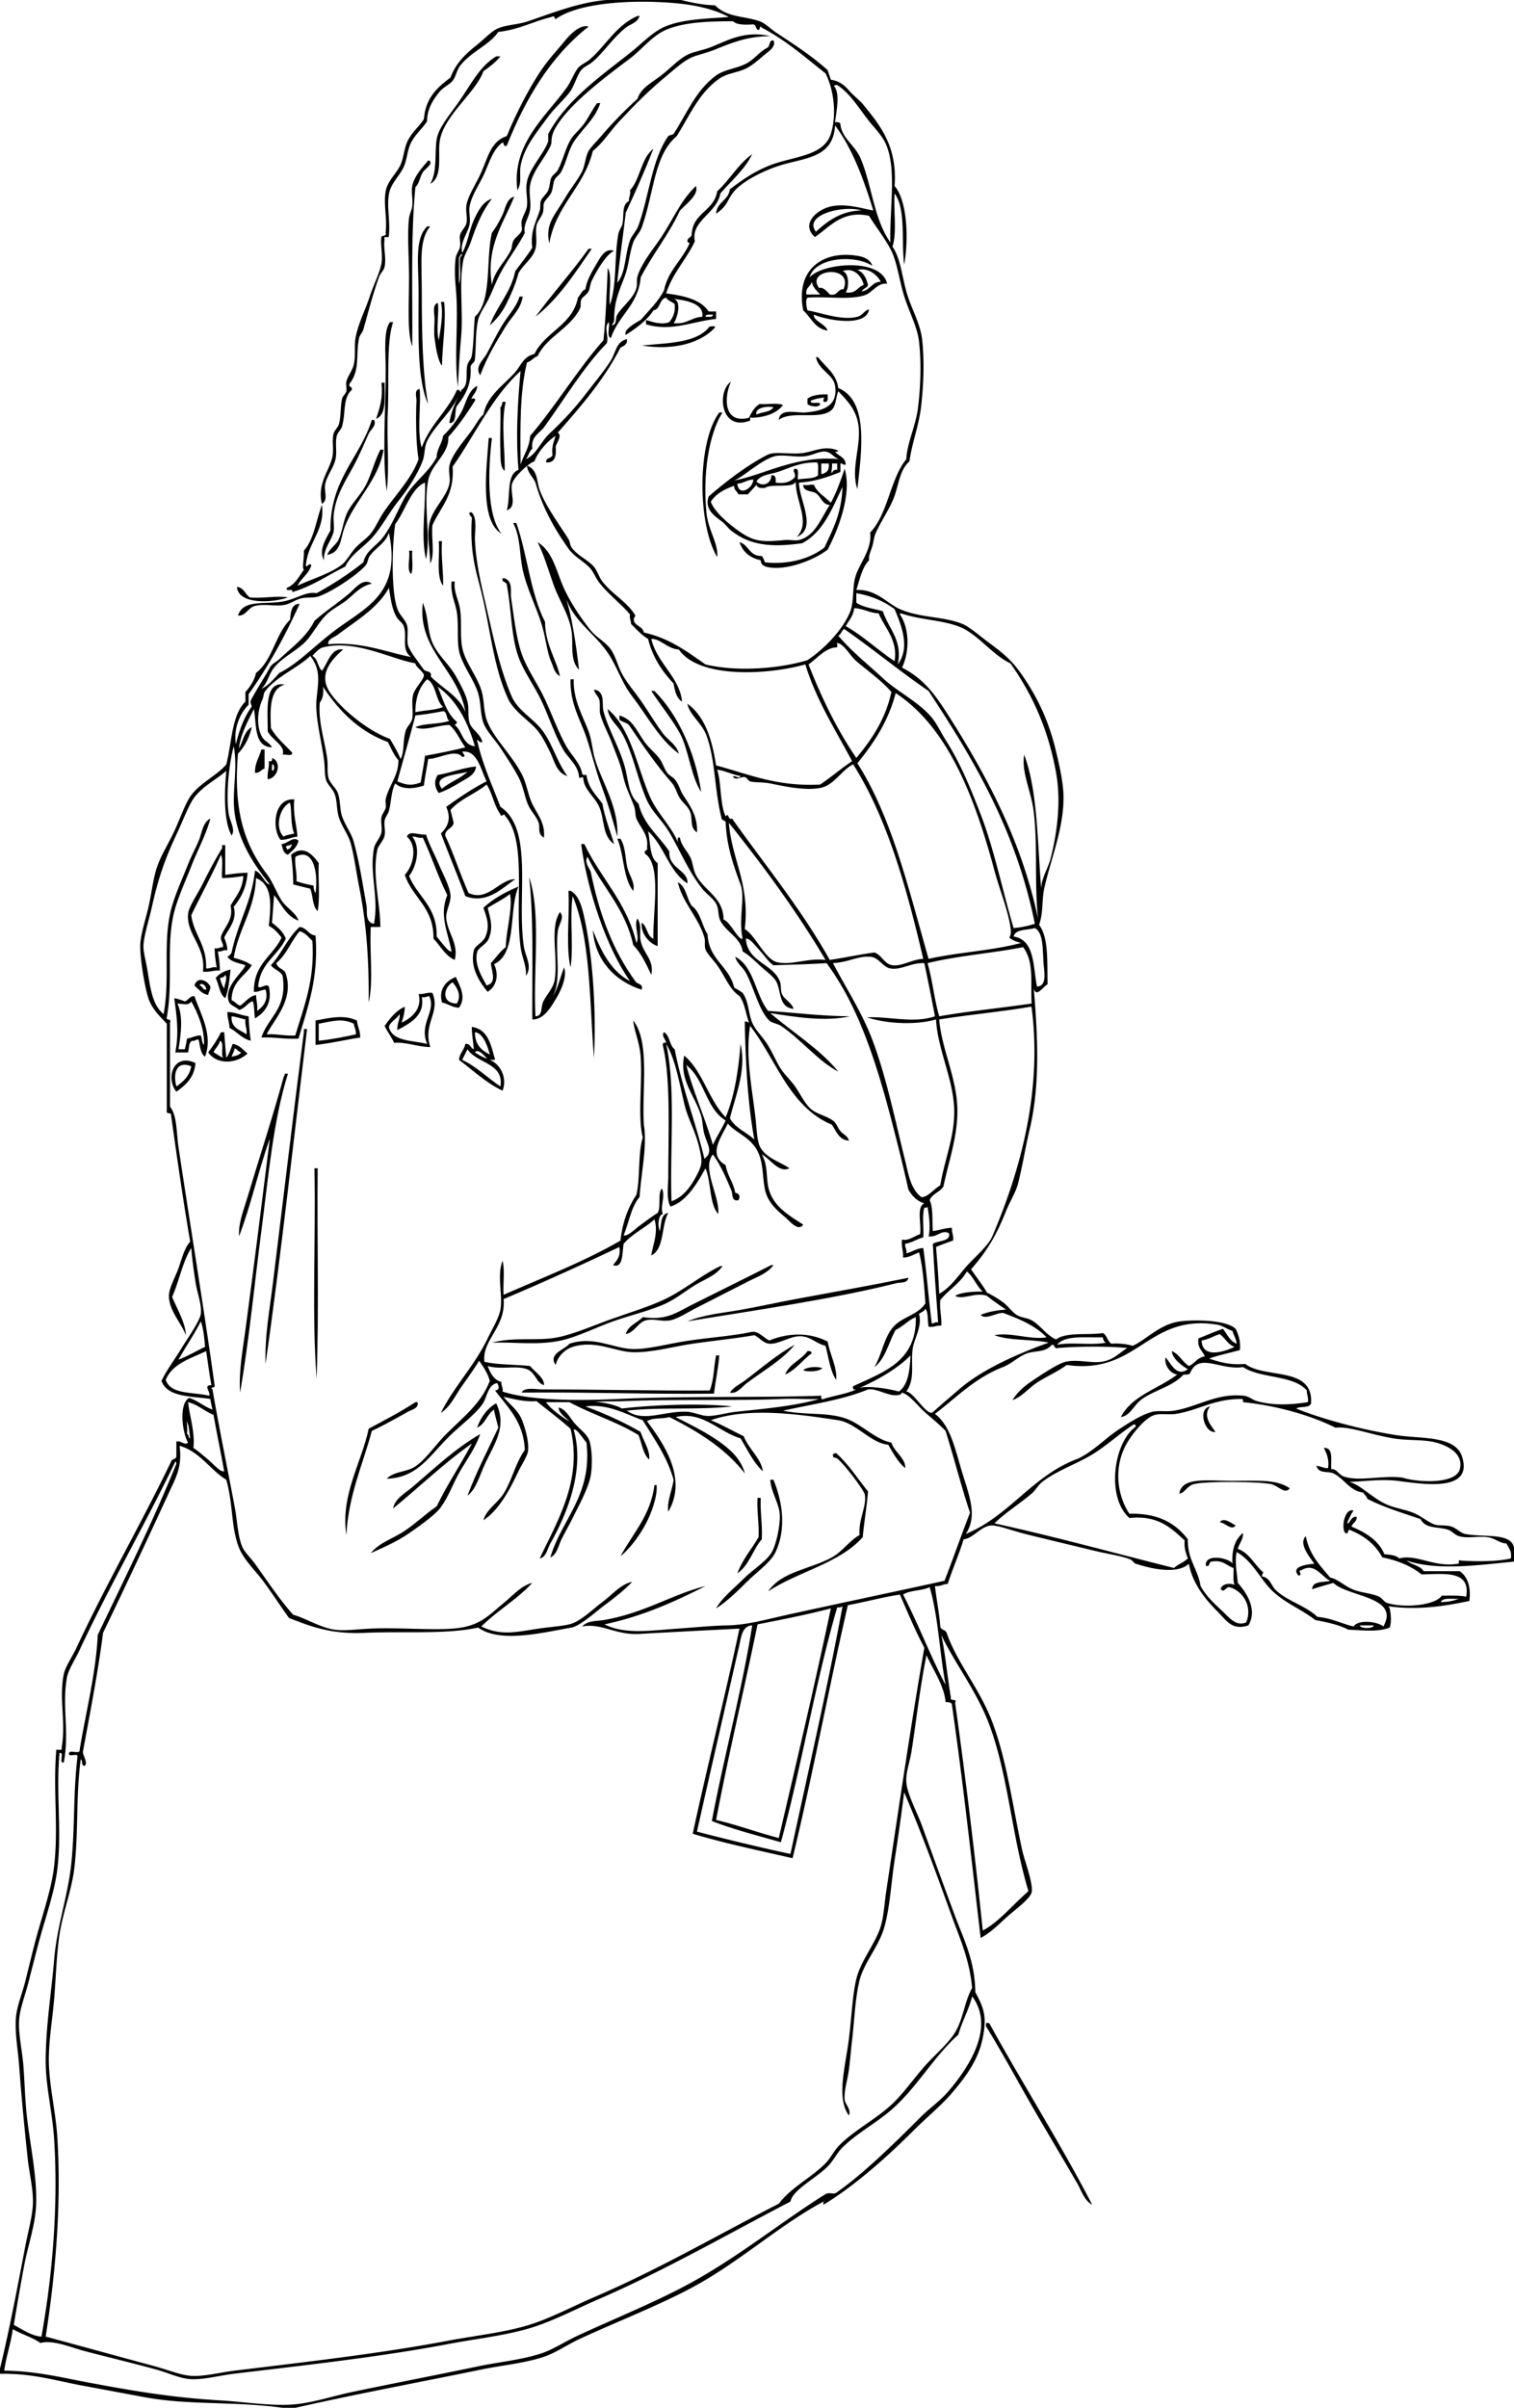 <svg xmlns="http://www.w3.org/2000/svg" viewBox="0 0 570 906.001"><g fill-rule="evenodd" clip-rule="evenodd"><path d="M240 6h.8c-.831 2.63-3.317 2.92-5.2 4.4-4.733 3.721-8.129 9.089-12.4 12.8-1.389 1.207-3.246 1.771-4.4 3.2-1.652 2.046-2.54 5.985-4.4 8.4-2.46 3.194-5.743 5.893-8.4 9.6-3.61 5.038-8.731 10.854-10 18-.555 3.125.605 6.283-1.2 9.2-2.308-17.261 10.576-27.645 18.4-38.4 1.903-2.617 2.756-5.495 4.4-7.6.99-1.268 2.837-1.866 4.4-3.2 6.13-5.24 9.77-12.74 18-16.4z"/><path d="M221.6 10c-14.131 11.069-23.616 26.784-30.8 44.8-1.565.632-.828-1.039-1.6-1.2-3.494 2.478-4.913 7.282-6.8 11.6-1.675 3.832-4.784 8.139-5.6 12.4-.399 2.083.418 4.611 0 6.8-.625 3.274-3.718 6.749-2.8 10.8 2.066-3.626 2.61-8.48 4.4-12.4 1.412-3.092 3.371-7.07 6.8-8-3.468 4.301-5.737 9.708-8 16.4-.79 2.335-2.427 4.795-2.8 6.8-1.675 8.988.065 19.097-.8 28.8-.576 6.459-.898 12.524-1.2 18.8-1.58-11.351.381-24.943-.8-37.2-.353-3.655-.521-8.292 0-11.6.206-1.31 1.375-2.609 1.6-4 .234-1.447-.311-3.174 0-4.4.379-1.497 2.092-2.931 2.4-4.4.465-2.222-.386-4.561 0-6.8.652-3.785 3.73-8.102 5.6-12.4 2.588-5.951 3.743-11.707 9.6-13.6 3.461-8.522 9.639-20.87 15.6-28.4 2.024-2.557 4.182-4.869 6.4-7.6 1.9-2.34 5.71-6.18 8.8-5.2zm-48.8 86.8v10c.93-2.537.136-6.797.4-10 .318-.044 1.212-1.322.4-1.2-.19.47-.43.91-.8 1.2zM290 13.6c-8.854.066-14.689 2.573-21.2 5.2-2.99 1.207-6.217 1.828-8.4 2.8-3.133 1.396-6.031 4.117-8.8 6.4-7.269 5.993-11.979 10.753-18.4 17.6-3.44 3.668-6.061 8.045-10 11.2-3.334 13.732-13.862 20.271-16.4 34.8-1.676-7.474 2.194-10.663 6-17.2 2.148-3.688 4.96-7.017 6.4-10 1.065-2.207 1.261-5.681 2.4-7.6.977-1.646 2.927-3.465 4.4-5.2 4.12-4.851 9.392-10.332 14-14.4 1.426-4.55 5.955-6.241 10.4-10 2.784-2.354 5.698-5.359 8.8-6.8 2.139-.994 5.57-1.497 8.8-2.8 5.86-2.36 12.49-6.24 22-4zM186.8 21.2h1.6c-1.763 2.236-4.06 3.94-6.4 5.6-2.948 8.195-14.665 16.376-16.4 26-.927 5.144 1.36 13.577-3.6 16.4 2.75-5.029 1.538-11.416 2.4-16.8.678-4.23 4.716-8.967 8-13.6 5.02-7.08 7.89-13.58 14.4-17.6zM226 38.8c-1.913 5.793-6.303 9.29-9.6 14-2.497 3.567-3.053 8.107-5.2 12-.569 1.032-1.855 1.692-2.4 2.8-.651 1.324-.522 3.261-1.2 4.8-.679 1.543-2.237 2.576-2.8 4-.358.905-.021 2.387-.4 3.6-.543 1.742-2.083 3.23-2.4 4.8-.566 2.804.383 5.863-.4 8.8-.979 3.673-4.521 5.779-6.4 9.2-1.112 4.25-2.978 8.439-4.8 12-1.433 2.8-3.72 5.684-6 7.6 2.688-7.312 7.864-12.136 9.6-20.4 2.146-2.92 4.438-5.695 6.4-8.8-.875-5.992 1.599-10.152 2.8-14 .386-1.237.049-2.713.4-3.6.564-1.427 2.154-2.531 2.8-4 .686-1.559.514-3.403 1.2-4.8.529-1.077 1.778-1.655 2.4-2.8 2.062-3.795 2.953-8.718 5.2-12 1.305-1.906 3.307-3.455 4.8-5.6 1.842-2.646 3.021-5.23 4.8-7.6h1.2zM243.2 120.4c2.303.698 5.901 2.006 8.8.8 1.264-1.669 2.364-3.502 2-6.8-1.014-.853-2.536-1.197-3.2-2.4-2.675.524-2.078 4.322-4.8 4.8-2.395 3.891-7.337 7.305-10.4 9.2-1.112-1.713 3.47-4.48 5.6-5.6 3.082-3.585 6.544-6.789 8.8-11.2 1.568-7.499 6.824-11.31 9.6-17.6-.099-.435-.795-.271-.8-.8-.071-1.404 1.351-1.315 1.6-2.4.259-8.408 8.447-8.887 9.6-16.4 4.751-4.315 7.88-10.253 13.2-14-2.955 5.978-7.866 10.001-12 14.8-1.252 7.45-11.261 10.292-9.6 18-3.212 6.921-8.388 11.879-10.8 19.6 6.712.888 12.965 2.235 16 6.8h2.8v2.8c-8.872.903-17.032 4.974-26.4 2v-1.6zm10.4 1.2c4.951.551 6.601-2.199 10.8-2.4.91-5.396-7.534-6.44-11.6-6.8 4.46-.15 2.09 7.79.8 9.2zm12-2.4c1.131-.069 2.744.344 2.8-.8-1.13.07-2.74-.34-2.8.8zM161.6 60.4c1.67 1.319-1.508 2.982-2.4 4.4-1.193 1.895-1.364 4.382-2.8 5.6-1.852 18.393-1.013 41.234-1.2 60-2.002-5.426-1.2-16.037-1.2-26 0-7.782-.758-16.255 0-22.4.177-1.435 1.028-3.01 1.2-4.4.332-2.685-.481-5.239 0-7.6.806-3.96 4.091-7.301 6-9.6h.4z"/><path d="M161.2 152c-4.319-9.048-3.6-26.619-3.6-41.6 0-11.208-1.638-20.352 3.2-25.2h1.2c-4.325 4.892-3.2 13.37-3.2 24.8 0 14.86.28 31.2 2.4 42zM222.8 93.6c-6.37 9.23-12.474 18.726-21.2 25.6 6.416-8.785 13.656-16.744 20-25.6h1.2zM195.6 111.6h1.2c-.642 4.624-4.256 7.688-6.4 11.2-3.587 5.878-7.034 11.501-9.6 18.4-2.237-3.099 1.178-5.776 2.4-8 1.729-3.147 3.526-6.914 5.6-10.4 2.53-4.25 5.45-6.96 6.8-11.2zM166 113.6h1.2c.845 7.528-.678 16.11-.8 24-1.625-1.791-2.44-7.661-2.8-10.4-.28-2.137-.013-4.883 0-7.2.011-1.999-.993-5.317 1.2-6 .708 1.967-.788 10.173.4 14 .66-4.28 1.81-9.71.8-14.4zM145.6 184.8c-1.752-12.044-.4-31.184-.4-45.6 0-7.127-.882-14.479 1.6-18h1.2c-2.661 7.838-1.429 21.998-2 34-.49 10.25.7 20.34-.4 29.6zM269.2 123.2c-5.271 5.93-15.773 8.76-27.6 6.8 10.038-.984 20.856-.866 25.6-7.2.58.22 2.07-.47 2 .4zM307.2 134.4h.8c2.702 3.698 6.838 5.962 7.6 11.6 11.653 4.813 8.711 23.981 7.2 38-2.658-7.418 1.509-16.238.4-24-.839-5.874-4.287-9.337-7.6-12.8-1.223 3.257-.693 6.003-3.2 7.6-4.846 3.086-14.57-.367-19.2 3.2.453-4.649 6.69-2.514 10-2.8 6.408-.554 12.363-2.217 11.2-10-.67-4.49-6.18-5.75-7.2-10.8z"/><path d="M143.6 144h1.2c-.076 5.524.83 12.03-3.2 13.6 1.28-3.92 2.67-7.73 2-13.6zM311.6 148.4c-.069 1.132.344 2.744-.8 2.8-1.396.358-.683-1.305-.4-1.6-1.983.15-3.744.522-5.2 1.2-.047 1.647 3.128.071 3.6 1.2-.269 1.619-4.371.819-4.8 0v-2c1.75-1.32 4.45-1.68 7.6-1.6zM189.2 151.2h1.2c-1.86 7.417-.178 19.027-.4 26-1.833-1.452-1.481-4.99-1.6-7.6-.231-5.097.175-11.346 0-16.4.6-.34.58-1.29.8-2zM272 155.2c-5.018 7.888-7.541 22.959-6 38 .648 6.329 4.599 11.543 4 16.4-7.402-12.294-7.636-43.07.8-54.4h1.2zM140.8 158c1.129 2.126-1.284 3.605-2 5.2-1.723 3.838-3.355 7.792-5.6 12-2.893 5.421-6.9 11.173-7.6 18.8-.171 1.866.361 4.052 0 6-.59 3.181-3.998 6.626-3.6 10.8-2.331-3.712 1.017-8.546 2.4-11.2-.188-19.255 11.029-27.104 15.6-41.6h.8zM184 164.8h1.2c-1.417 11.677-2.105 28.849 3.6 36-8.32-4.81-5.59-24.73-4.8-36zM143.2 169.2h1.2c-1.842 11.647-11.165 19.323-14.8 29.6-1.484 4.195-1.207 9.066-6.4 10 .763-2.346 3.485-3.816 4.4-6 1.544-3.688 1.702-7.445 3.6-10.8 1.968-3.48 5.062-6.377 6.8-10 2-4.17 3.05-8.54 5.2-12.8zM176.8 192.8h.8c2.218 2.261 1.071 7.47 1.2 10.4.461 10.484 3.401 20.949 5.6 30.8 2.229 9.988 4.657 19.921 8.4 28.4 2.26 4.629 6.537 7.103 10 10.8 4.942 5.277 6.221 12.457 10.8 18.8-4.159-1.191-4.916-5.839-6.4-8.8-1.52-3.033-3.212-6.677-5.6-9.2-3.116-3.292-7.444-5.976-10-10.4-6.266-13.096-6.877-28.146-11.2-44-2.075-7.611-3.348-14.112-2.8-24 .4-1.6-1.2-1.2-.8-2.8zM193.2 196.8h1.2c4.153 11.848 5.329 26.672 10.8 37.2.027 8.374 4.414 14.518 5.6 20.4-2.011-.954-2.399-3.404-3.2-5.2-1.733-3.885-1.972-8.506-3.6-14-1.972-6.654-5.628-13.53-7.2-20.8-1.29-5.97-.77-12.23-3.6-17.6zM165.2 203.6h1.2c-.433 5.901.669 12.396.4 16.8-2.65-3.48-1.18-11.08-1.6-16.8zM154 207.2h1.2c-.263 2.804.528 6.662-.4 8.8-1.81-1.39-.31-6.09-.8-8.8z"/><path d="M189.2 217.6h.8c3.237 1.222 2.07 5.071 2.4 7.2 1.083 6.997 1.838 14.896 4 21.2 1.969 5.742 6.154 11.442 8.8 17.2 2.81 6.115 5.097 12.438 8 17.6 1.957 3.48 5.267 6.246 6 10.4.124.542 1.001.332 1.6.4.642 4.958 3.66 7.54 6 10.8.895 5.374 3.335 11.33 4.4 15.2-4.535-3.026-3.521-9.353-5.6-14-1.755-3.921-5.797-6.476-6-10.8-.393-1.121-1.067.581-1.6-.4-.219-4.397-4.062-7.034-6-10.4-3.013-5.234-5.178-11.858-8-18-2.571-5.595-6.763-11.103-8.8-16.8-2.844-7.953-2.59-17.636-4.4-27.2-.1-1.24-1.99-.68-1.6-2.4zM170 218.8h1.2c-.504 3.848 1.438 6.771 2 10.4.855 5.525-.298 11.176 1.2 16 1.576 5.074 5.233 9.508 6.8 14.4 1.172 3.659.789 7.65 2 11.2 2.232 6.546 9.196 12.818 13.2 20.4 1.75 3.312 2.259 7.124 3.6 10.4 1.764 4.309 5.333 7.475 4.8 13.6-2.614-1.534-1.365-3.738-2-5.6-.862-2.527-2.974-4.349-4-6.8-1.394-3.329-1.808-7.007-3.6-10.4-1.831-3.466-4.202-7.029-6.4-10.4-2.331-3.575-5.699-6.878-6.8-10-1.239-3.514-.86-7.516-2-11.2-1.524-4.924-5.118-9.282-6.8-14.4-1.429-4.348-.354-10.351-1.2-16-.58-3.86-2.42-6.52-2-11.6zM89.2 220.8c2.594.34 3.126 2.74 4.8 4 5.012.477 10.428-.768 14.4 0-5.59 2.02-18.7 2.87-19.2-4zM214.8 255.6h1.2c-.298 7.68 3.562 14.108 5.6 19.6 1.234 3.324 1.38 6.972 2.4 10.4 2.619 8.803 9.071 18.263 8.4 29.2-1.77-6.54-3.654-12.913-6-19.2-2.353-6.306-3.765-12.883-6-19.2-1.93-5.46-5.89-11.94-5.6-20.8zM107.2 257.6c-5.632 1.568-5.545 8.854-5.2 16.4 2.081 3.653 5.252 6.214 8 9.2.155 1.622-2.493.44-3.6.8 1.253-3.384-4.104-5.648-5.6-8.8.05-7.68-1.46-19.06 6.4-17.6zM223.6 259.6h.8c3.466 1.171 2.133 5.465 2.8 8 1.922 7.309 6.59 14.499 8.4 22.4 1.09 4.762 1.275 9.42 4.8 12.4 1.894 7.973 7.688 12.046 11.6 18-.437 6.438 7.193 6.938 6.8 12-7-4.466-8.717-14.216-14.8-19.6.942 4.258.492 9.908 3.6 12V356c-3.524-1.146-6.433-5.031-6-8.8 2.146 1.32 1.866 5.067 4.4 6-.333-9.616 3.26-27.824-3.2-32-.517-1.583 1.317-.817.8-2.4.654-4.853-2.747-7.554-4-10.8-.505-1.308-.325-3.051-.8-4.4-1.494-4.236-3.201-6.802-4.4-12.4-.836-3.905-2.59-7.853-4-11.6-1.323-3.518-3.425-7.235-4.4-10.8-.461-1.688.111-3.85-.4-5.6-.38-1.31-1.68-2.22-2-3.6zM245.2 260h1.2c9.109 9.158 15.324 23.343 17.6 38-3.866-5.671-4.7-15.905-8-22-2.77-5.11-7.31-10.68-10.8-16zM233.2 269.2c4.818 1.562 5.749 4.467 9.2 9.6 1.697 2.523 4.307 4.463 6 6.8 1.154 1.593 1.632 3.671 2.8 5.2.834 1.092 1.955 1.461 2.8 2.4 1.601 1.78 2.009 4.187 3.2 6 2.644 4.025 5.497 7.907 5.2 14-2.668-1.689-1.673-4.801-2.4-7.2-.78-2.573-2.693-3.576-4-5.6-1.37-2.122-1.571-4.159-3.2-6-5.389-6.09-11.371-14.681-16-21.6-.937-.93-2.592-1.141-3.6-2v-1.6zM110.8 300.8c-.568 5.635.829 9.305 1.2 14-2.371.162-3.772 1.294-6.4 1.2-3.43-4.45-2.42-15.84 5.2-15.2zm-4 14c.983-.75 2.74-.726 4-1.2-1.477-2.923-.832-7.968-1.6-11.6-3.91 1.64-5.91 9.52-2.4 12.8zM160.4 314c1.179 3.94 3.216 7.385 4.8 11.2 1.445 3.479 4.085 8.093 4.4 11.6.25 2.799-1.701 5.71-1.6 8.4.203 5.429 4.836 9.815 3.2 16-3.698-1.636-5.356-5.312-8-8 .206-11.807-7.887-15.314-10.8-24 3.263-3.55 4.9-10.812.8-14.4.91-2.55 4.76-.4 7.2-.8zm-6.4 15.6c3.185 7.882 10.652 11.481 10.4 22.8 1.521 1.729 4.511 6.088 5.6 5.6-1.359-7.269-4.752-13.552-1.6-21.2-3.442-6.824-5.939-14.594-9.2-21.6-1.78.313-2.401-.533-4-.4 3.33 3.96 1.59 11.39-1.2 14.8zM112.4 316.4c-.618 2.448-2.374 3.759-4 5.2-1.69-.443-2.008-2.258-2.4-4 2.22-.08 4.61-3.24 6.4-1.2zm-4.8 2.4c.312.088.465.335.4.8 1.124.159 2.255-1.703 1.6-2-.26.81-1.87.26-2 1.2z"/><path d="M232.4 315.6h1.2c1.74 2.837 1.756 6.257 2.4 10 .592 3.442 3.275 6.529 2.4 9.6-3.86-4.68-3.4-13.67-6-19.6zM83.6 318h1.2v11.2c2.696-.371 5.376-.758 8.4-.8-.379 5.622-2.5 9.5-5.2 12.8 1.417 5.09-2.026 8.225-3.6 11.6.569 1.431 1.143 2.857 1.2 4.8-1.647-.314-2.053.614-3.6.4.446 2.221.719 4.614.8 7.2-2.461-.194-3.822.711-6.4.4 1.195-9.305-6.214-13.883-5.6-21.6.227-2.85 3.529-7.412 5.6-11.6 2.674-5.407 5.013-9.661 7.2-13.2.18-.29-.14-.89 0-1.2zM72 344.4c1.051 7.482 5.914 11.153 5.6 20 1.599.133 2.22-.713 4-.4-.446-2.221-.719-4.614-.8-7.2 1.508.308 1.912-.488 3.2-.4.098-1.698-1.046-2.154-.8-4 1.35-3.874 4.807-6.314 3.6-11.6 1.901-3.432 4.558-6.109 4.8-11.2-2.464.469-5.14.727-8 .8-.263-2.804.528-6.662-.4-8.8-3.47 7.87-7.51 15.16-11.2 22.8zM119.6 342.8c-2.02-1.713-1.705-5.762-2.8-8.4-2.14-.526-4.26-1.073-6.4-1.6.002-4.001-.35-7.65-.8-11.2 4.483-3.681 7.963-.305 10.4 3.2-.26 5.87.53 12.8-.4 18zm-8.4-20.4c-.294 3.494.652 5.748.4 9.2a43.699 43.699 0 006.4 1.6c.156 1.044.206 2.194.8 2.8 1.07-7.9-.91-17.24-7.6-13.6zM207.2 376c2.733-3 3.511-7.956 5.2-12 1.15 3.678-1.173 8.66-3.2 12-1.877 3.093-4.501 7.687-8.8 7.6-.09-17.91.569-38.702-1.2-53.6 4.622 13.644 1.474 35.059 2.4 52.4 2.727-.073 1.941-3.071 2.8-5.2 1.087-2.694 3.83-5.12 4.4-8.4 1.42-8.17-1.994-19.685 2-25.6 1.928 2.03-.449 4.38-.8 7.2-1.07 8.6 1.87 20.49-2.8 25.6zM286.8 434.4c2.247 3.738 1.633 8.139 2.4 12 1.483 7.467 7.847 10.876 13.2 14.4-1.917 2.813-5.195-1.461-6.8-2.801-3.237-2.7-6.613-5.652-7.6-10.399-.951-4.571-.613-9.486-2.4-13.601-2.619-6.029-8.05-7.283-11.6-11.199-2.458 5.156-7.657 11.748-.8 15.6.652 4.015 2.895 6.438 3.6 10.4 1.407.272 2.08 1.277 1.2 2.8-2.895.629-1.901-2.632-2.8-4-1.933-4.734-4.012-9.321-6.8-13.2-4.325 5.313 2.688 15.72 2 22.4-3.447-3.887-2.578-12.09-4.8-17.2-3.147 5.787-7.336 12.662-13.2 14.399-1.633-3.179-.8-7.552-.8-11.6 0-15.62.969-36.421-2-48.8-.239-1.039.161-1.439 1.2-1.2-.132-1.221-1.957-2.816-.8-4 2.226 1.241 1.979 4.954 4 6.4 2.841 14.625 7.806 27.127 11.2 41.199 3.321-2.551 1.314-4.813 0-9.199-.646-2.155-.656-4.983-1.2-6.801-2.395-7.988-8.327-13.377-6.4-22.8 7.038 5.896 9.172 16.694 15.6 23.2 3.265-7.802 4.808-17.325 5.6-27.6 2.344 9.874-2.076 19.975-4 28 2.034 3.699 6.26 5.206 9.2 8-2.487-13.513-3.313-28.688-3.6-44.4.836-.169 1.06.274 1.6.4-1.237-3.295-1.625-7.442-3.6-10-3.813-2.596-5.286-7.23-8.4-11.6-1.495-2.098-3.8-4.28-4.4-6-.461-1.323-.014-3.041-.4-4.4-2.134-7.51-8.269-13.136-10-20.8 3.135 1.532 3.279 6.054 5.2 8.8 3.263 2.338 3.842 7.358 6 10.8.426 9.574 8.13 11.87 10 20 1.075.658 2.212 1.254 3.2 2 2.378 3.473 2.116 7.672 3.6 11.2 1.175 2.794 3.814 5.224 5.6 8 1.821 2.831 3.123 5.948 4.8 8.8 1.454 2.472 4.136 4.832 6 7.6 2.025 3.008 3.512 6.142 5.6 8 2.481 2.209 6.309 2.659 8.8 4.8 1.015.873 1.428 2.458 2.4 3.601 1.09 1.281 2.788 1.848 3.2 3.6-3.83-.304-4.722-3.545-6.4-6-16.016-6.65-20.888-24.444-30.8-37.2-1.837 11.439.841 24.193 2 34.4.55 4.848.568 9.329 2 11.6 2.514 3.986 7.263 5.119 10.8 7.601-3.98 1.94-7.27-3.64-10.4-5.2zm-34 17.6c4.02-1.377 6.907-4.9 9.2-9.199 2.512-4.708 2.527-5.646 1.2-11.2-1.521-6.363-4.208-10.483-5.6-16.4-2.066-8.777-3.441-16.837-6.8-22.399 3.68 16.72 1.35 39.45 2 59.2zm15.6-21.2c1.462-3.205 3.338-5.996 4.8-9.2-7.469-4.398-8-15.733-14.8-20.8 2.76 10.57 7.01 19.66 10 30zM195.2 333.6c-3.799 9.001-.403 25.197-9.2 29.2 2.026 4.231.782 8.43-2.4 10.4-3.115-3.74-6.711-9.224-5.2-15.6.438-1.85 3.476-2.902 4.4-5.2 1.696-4.219.459-7.097-.8-10.8 3.66-3.4 8.21-5.93 13.2-8zm-11.6 8c1.105 4.341 2.103 7.366.4 11.6-.879 2.186-3.972 3.3-4.4 5.2-1.019 4.526 1.683 8.865 3.6 12.4 3.887-1.056 2.023-4.708 1.6-8.4 1.913-1.954 3.371-4.363 5.6-6 .217-6.465 2.713-14.865 1.6-20-2.56 1.97-5.59 3.48-8.4 5.2zM214 335.2h.8c2.782 1.37 4.056 5.304 4.8 8.4 3.516 14.623 4.994 37.054 4 54.399-1.661-21.471-1.254-44.842-8-60.799-1.199 8.001.399 18.799-.8 26.8-1.86-8.01-.27-19.46-.8-28.8zM118.8 352c1.208 16.275-3.012 27.121-6.4 38.8-5.105.305-8.978-.622-14-.4 2.588-7.812 9.908-10.892 8-23.2-.857-1.943-3.263-2.337-4.4-4 4.024-4.376 6.365-10.435 10.8-14.4 2.8.27 3.22 2.92 6 3.2zm-6-1.6c-3.209 3.725-4.964 8.903-8.8 12 .807 2.398 2.934 1.965 3.6 4 3.238 9.891-4.691 17.512-7.2 22.8 3.989-.255 6.775.691 10.8.4 3.155-10.844 7.386-20.614 6.4-35.6-1.46-1.34-2.6-3-4.8-3.6z"/><path d="M276.8 360c7.188 3.746 7.534 14.333 12.4 20.4 8.835.507 20.139 1.987 30.8 2-9.401 2.19-21.468.143-30-1.2 8.524 7.342 18.421 13.312 25.6 22-7.341-3.68-14.334-12.401-21.6-17.2-1.406-.929-3.375-1.007-4.4-2-3.869-3.746-5.958-12.874-8.8-18-1.26-2.28-3.33-3.31-4-6zM86.8 364.8c-.423 3.844-.721 7.812-2 10.8-2.207-1.527-2.311-5.156-3.6-7.6 1.3-1.63 3.21-2.66 5.6-3.2zm-4 3.2c.361 1.505.86 2.874 1.6 4 .08-1.536 1.379-3.934.4-5.2-.28.79-1.07 1.07-2 1.2zM172.8 379.2c-2.654-.146-4.108-1.492-6.4-2-1.394-5.068 1.672-8.22 5.2-9.6 1.64 3.68 4.03 7.62 1.2 11.6zm-.8-1.6c1.75-2.933.312-5.734-1.6-8-3.6 2.11-4.27 7.95 1.6 8zM79.2 371.2c.107 1.44-.739 1.928-.8 3.2-2.478-.456-3.668-2.198-5.2-3.6 1.1-3.51 4.75-2.01 6 .4zm-4-.4c1.084.249.995 1.671 2.4 1.6.26-1.56-2.1-3.03-2.4-1.6zM162.8 373.6c3.119 7.435-3.689 11.454-.8 20.399-4.865-.083-9.467-2.06-13.6-1.6-1.036-2.297-2.563-4.103-3.6-6.4 2.086-2.847 4.188-5.68 7.6-7.2-.071 2.329-.586 4.214-1.2 6 2.953-1.328 7.999-4.738 6.4-10.8 2.1.23 3.03-.7 5.2-.4zm-16.4 12.8c1.332 5.602 8.866 5.001 14.4 6.4-3.188-7.74 3.559-12.154.8-18-.939.128-1.501.632-2.8.4 1.304 6.961-4.645 9.979-9.2 12.4-.244-2.255 1.293-4.825.8-6-1.04 1.9-3.29 2.57-4 4.8zM77.2 397.6c-1.781-1.152-1.846-4.021-2.4-6.4-1.223-.29-1.176.69-2.4.4-1.42.58-1.189 2.811-1.6 4.399H66c1.515-7.785.417-14.285-.4-20.399 1.485.248 2.748.719 4 1.2 1.403-.463 1.711-2.022 3.6-2 2.2 6.62 7.13 14.53 4 22.8zm-10.4-20c2.216 4.854 1.337 11.401.4 17.2h2.4c.282-1.318.643-2.558.8-4 1.903-.23 3.064-1.202 5.2-1.2.437 1.163.375 2.825 1.2 3.6.282-5.862-2.309-12.007-4.8-16.4-1 1.75-3.01.91-5.2.8zM85.6 380.8c3.166.034 5.094 1.306 8 1.6.148 3.185.365 6.302.8 9.2-3.465-.802-5.078-3.455-8-4.8-.05-2.22-.85-3.68-.8-6zm7.2 8.4c.278-2.277-.678-3.322-.4-5.6-1.786-.348-3.275-.991-5.2-1.2-.37 4.5 3.21 5.06 5.6 6.8zM134.4 384c.162 2.371 1.294 3.772 1.2 6.4-5.68.854-10.919 2.147-16.8 2.8V384c5.53-1.02 10.57-2.31 15.6 0zm-14.4 1.2v6.4c4.977-.49 9.492-1.441 14-2.4.09-1.689-.617-2.583-.8-4-4.31-2.19-8.31-.91-13.2 0zM177.6 386.4c6.225.842 7.26 6.873 8.8 12.4h-2c3.9 1.539 6.725 6.682 4.8 11.6-6.326-3.008-11.041-7.626-16.4-11.6.23-2.57 1.952-3.648 2.4-6 1.947-.214 1.872 1.595 3.2 2-.28-2.79-.72-5.41-.8-8.4zm6.8 10.4c-.876-3.527-2.713-8.217-5.6-8.4-.02 4.68 2.48 6.85 5.6 8.4zm-10.4 2c5.529 2.604 9.503 6.764 14.4 10 1.514-8.838-9.095-8.682-12.4-14-.66 1.34-1.34 2.66-2 4zm9.6-.4c.172.741-3.435-4.572-4.8-2.4 1.46.94 2.92 1.88 4.8 2.4zM114.4 387.2h1.2c-5.093 42.107-9.764 84.637-15.6 126-.418-10.09 1.541-20.539 2.8-30.8 3.748-30.543 7.613-62.974 11.6-94v-1.2zM83.2 388.4h1.2c.291 3.176.455 6.479.8 9.6 1.142-1.391 1.671-3.396 2.4-5.199 2.666.4 3.87 2.263 5.6 3.6-4.122 3.908-11.534 4.36-14.8-.4 1.75-2.39 3.45-4.81 4.8-7.6zm-2.8 7.6c1.287.58 2.242 1.492 3.6 2-1.025-1.508.586-5.652-1.2-6.399-.32 1.94-1.82 2.72-2.4 4.4zm6.8 1.6c1.492-.241 2.88-.587 3.6-1.601-1.071-.262-1.521-1.146-2.4-1.6-.24 1.22-.85 2.08-1.2 3.2zM73.6 400c-.462 5.538-3.713 8.288-7.2 10.801-4.19-5.23-1.03-14.75 7.2-10.8zm-7.2 8.8c2.585-1.814 4.959-3.842 5.6-7.601-5.47-2.19-6.97 2.49-5.6 7.6zM107.2 404h1.2c-5.597 17.955-7.331 38.725-10 59.2-2.681 20.569-4.662 41.337-8 60.8-.578-7.667.938-15.716 2-23.6 3.14-23.325 6.226-48.185 9.2-72-4.268 11.866-7.127 25.14-11.6 36.8-.328-4.895 1.746-9.939 3.2-14.8 4.29-14.339 9.485-30.146 13.6-45.2.21-.32.42-.65.4-1.2zM118.4 439.6h1.2c-.267 26.267.533 53.6-.4 79.2-1.854-24.331-.277-52.127-.8-78v-1.2zM290.4 476h.8c-2.084 3.017-6.052 4.418-9.2 6-6.629 3.333-12.471 6.416-19.6 10-3.163 1.591-7.136 4.232-10 4.801-3.191.633-6.148-.76-9.2 0-3 .746-4.194 4.501-7.6 5.199.924-3.342 4.327-4.206 6.4-6.399 8.992 1.321 12.538-1.651 18.8-4.8 9.45-4.75 21.28-10.54 29.6-14.8zM272 476.4c-2.276 3.493-6.743 4.962-10.4 7.2-3.591 2.197-6.959 4.996-10.8 6.8-5.74 2.695-13.098 4.366-20 6.8-6.52 2.3-13.375 5.842-19.6 7.2-8.547 1.865-17.094.541-26 .8 8.672-2.289 17.035-.441 24.8-2 6.331-1.27 13.662-4.549 20-6.8 6.841-2.429 13.932-4.607 19.6-7.2 7.628-3.488 14.417-9.417 21.6-12.8h.8zM342 480.8c-.319 2.168-2.985 1.646-4.4 2-24.678 6.177-53.438 10.2-78.8 14.399 6.398-2.632 13.443-3.148 20.4-4.399 6.737-1.212 13.573-2.734 20.4-4 14.34-2.66 28.14-5.1 42.4-8zM311.6 504.8c.794 4.808 3.666 9.664 3.2 14.399-2.293-3.306-2.812-8.388-4-12.8-3.638-.836-5.36-3.396-9.2-3.6-4.165-.222-8.425 3.155-12 2.8-2.325-.231-3.666-2.298-5.6-3.2-7.097 1.271-15.043 2.014-23.2 3.2-7.4 1.076-15.497 3.462-22.8 3.2-6.593-.237-13.788-4.704-22.4-2-2.7.848-5.562 3.351-6.4 6.8-3.001-4.252 3.51-5.786 5.2-8 9.159-3.005 16.155 1.679 23.6 2 5.83.251 14.056-2.129 21.6-3.2 8.611-1.223 17.023-1.824 23.2-3.2 2.706-.603 4.531 2.114 6.8 3.2 7.36-3 15.24-3.1 22 .4z"/><path d="M299.2 506c-4.614 5.697-11.792 9.727-18 14.4-1.883 1.417-3.73 4.219-6.4 3.6 1.399-2.121 4.055-3.331 6-4.8 5.78-4.36 11.64-9.5 18.4-13.2zM305.6 509.2c-3.483 2.518-5.833 6.168-10 8 1.599-4.134 6.049-5.418 8.4-8.8.91-.11 1.5.1 1.6.8zM269.6 510h1.2c-.404 5.062-1.418 9.516-2 14.4-24.285.271-49.452-.663-72.4-.4.895-2.169 5.137-1.199 8-1.199 20.25 0 42.297.545 62.8.399 1.56-3.65 1.51-8.89 2.4-13.2zM309.6 514.8c-1.123 1.285-5.382 1.54-7.2.8 1.12-1.28 5.38-1.54 7.2-.8zM157.2 527.6c.608 2.271-2.298 2.88-3.6 3.6-4.204 2.324-8.929 5.054-13.6 7.2-3.43 12.836-8.732 23.802-9.6 39.2-2.278-15.123 5.765-27.238 8.4-40 5.978-3.223 12.049-6.352 17.6-10h.8zM186.8 528c4.149 8.62-.448 14.905-4 22.4-2.282 4.815-3.451 9.867-6.8 12.4 3.372-9.028 7.643-17.157 11.6-25.601-.493-2.307-1.244-4.356-1.6-6.8-2.688 1.712-3.291 5.509-6.4 6.8 1.45-4.02 3.77-7.16 7.2-9.2zM455.6 529.2c-2.941 3.633.312 7.106 2 9.601-4.09.66-6.85-8.79-2-9.6z"/><path d="M177.6 543.2c-10.561 7.439-19.694 16.307-29.6 24.4.693-3.762 4.609-5.806 7.2-8 7.92-6.708 16.011-14.477 25.6-20-1.744 5.098-4.879 9.347-7.6 14-2.631 4.499-4.505 10.079-7.6 14-2.212 2.802-8.753 7.383-12 9.6-4.22 2.882-9.322 5.114-14 7.2 3.256-4.026 8.603-5.559 12.8-8.4 4.298-2.91 7.845-6.373 12-9.199 3.862-8.005 8.631-15.103 12.8-22.801.08-.32.4-.4.4-.8zM289.2 598.8c5.14-7.598 15.961-8.325 24-12.801 4.143-2.306 6.529-6.271 10.4-8.399-.453-5.959 2.739-10.641 2-15.2-.265-1.633-7.724-11.521-10.4-13.6-.826-.642-1.771.179-1.6-1.601.322-.211.649-.417 1.2-.399 4.684 4.116 8.058 9.542 12 14.399-.46 5.939-1.464 11.336-2 17.2-8.75 9.91-24.39 12.94-35.6 20.4zM290 556.8h1.2c3.657 8.892 4.73 18.777.8 27.199-1.801 3.859-7.195 7.596-10.8 11.2-4.015 4.015-7.965 7.731-11.6 10 2.201-3.979 6.432-7.231 10.4-11.2 3.55-3.55 8.919-6.663 10.8-10.399 1.677-3.33 2.855-9.621 2.8-13.2-.07-4.65-3.34-8.7-3.6-13.6zM485.6 560c-1.899 2.535-4.355-1.065-7.2-1.6-4.92-.924-23.758-1.161-28.8 0-2.761.636-3.431 3.359-5.6 3.6.971-6.381 10.415-4.8 20-4.8 9.95 0 16.54-.64 21.6 2.8zM246.4 558.8h.8c.401 4.113-1.925 10.747-4.4 15.199-2.417 4.348-5.827 8.887-9.2 11.601 4.59-8.61 11.27-15.13 12.8-26.8z"/><path d="M285.2 563.6h1.2c-.228 5.562.703 9.964.4 15.6-3.403 3.931-4.773 9.894-9.2 12.8 1.96-5.239 5.326-9.073 8-13.6.23-5.29-.7-9.43-.4-14.8zM465.2 574c-1.511 2.173-4.082-1.15-6-1.199 1.49-2.16 4.68.55 6 1.2zM371.2 761.2h1.2c12.67 23.063 26.622 44.845 38.8 68.4-3.02-1.602-4.066-5.351-5.6-8-4.752-8.208-9.797-16.645-14.8-25.2-6.598-11.284-12.798-22.978-19.6-34v-1.2z"/><path d="M228.4 0h28c3.964.969 8.004 1.863 12.8 2 4.605 4.648 10.883 3.932 16.8 6 2.109.737 4.185 2.947 6.4 4.4 7.073 4.639 13.583 8.911 19.2 14 .383 1.217.808 2.393 1.2 3.6 3.218.475 5.174 2.128 6.8 4 1.868 2.15 4.013 3.643 5.6 5.6 6.534 8.055 12.629 15.73 11.6 30.4 4.863 5.602 5.323 20.215 3.6 29.6-1.118-9.016.731-20.998-3.6-26.8-.436 6.498.932 14.799-.8 20 3.022 4.438 3.505 10.622 5.2 16.8 1.74 6.345 5.32 11.969 6 18.4.9 8.516.435 17.36-.4 24.8-.835 7.445-3.501 13.938-4.4 20.8-3.862 3.385-3.985 8.989-6 14-1.817 4.52-4.732 8.468-6.8 13.2-.565 1.292-.768 3.365-1.2 4.8-.535 1.776-1.446 3.346-1.2 5.2-2.64 2.694-3.51 7.157-4.8 11.2 7.385-.401 11.734 5.154 16.4 7.2 7.641 3.35 16.514 2.69 23.6 5.6 2.593 1.065 6.628 4.611 9.6 6.8 7.119 5.243 9.806 7.706 14.4 14.8 4.752 7.339 8.366 15.156 10.8 24.8 1.549 6.138 3.2 13.597 3.2 18.8 0 11.888-4.595 22.688-7.2 34-1.052 4.567-.309 9.259-2 14 3.681 4.852 2.988 14.078 3.2 22.4-1.623.668-4.188 5.184-5.2 1.6 1.645 19.377 2.273 36.917-1.6 53.2-1.669 7.017-2.712 14.084-4.4 20.4-.844 3.156-3.092 6.702-4.4 10-3.837 9.67-7.55 15.565-13.2 22 1.955 2.978 4.204 5.663 6 8.8 2.162 1.03 4.015 2.188 6 3.6 1.795 1.278 3.393 3.672 5.2 4.801 1.654 1.032 3.899 1.042 5.6 2 3.363 1.894 5.602 5.672 9.2 7.199 3.793-2.872 11.812-1.521 17.6-2.399 1.598.802 1.723 3.077 3.2 4 3.133-.2 5.751.115 8 .8 4.716-1.922 10.277-8.301 18-9.2 6.786-.79 17.512-.335 20.8 2.8 1.034 2.167 1.926 4.475 1.6 8-3.856 1.077-7.968 1.898-11.6 3.2 3.898 1.302 7.881 2.519 13.6 2 7.451 5.75 25.646.754 24.8 14.8-.554 1.979-4.068.999-5.6 2 9.529 3.867 23.953 7.831 37.6 10 9.167 1.458 22.182.043 24.8 8 4.61 14.014-15.802 10.212-24.4 9.2-5.965-.702-12.028.188-18 .4 4.67 1.288 8.903 6.472 14.8 8.8 2.906 1.147 6.261 1.628 9.2 2.8 3.276 1.307 5.419 3.458 8 4.4 1.759.642 4.211.104 6.4.8 1.982.629 3.557 2.488 5.2 2.8 7.151 1.356 17.395-.607 18.4 5.2v5.2c-13.109 1.236-28.781 3.581-40.4-.4 1.833 1.633 5.07 1.863 6.4 4h13.6c2.86 2.073 4.24 5.627 3.6 11.2-9.311 1.979-19.668 3.553-30.4 2 .649.628 1.308 5.677.4 8-4.177 1.778-10.339 1.041-15.6.8-3.5-1.833-7.883-2.783-12.4-3.6-5.272-4.141-12.041-6.669-16.8-11.601-4.078-4.225-7.087-10.772-12.8-14-.811 3.217.116 8.147.4 11.601 2.979 3.296 7.645 9.915 4 16-6.193 2.026-8.244-1.845-11.6-5.2-4.539-4.539-9.471-10.504-10.8-18-3.825 3.575-12.032 2.595-20 0-.726-.236-1.239-1.279-2-1.6-3.12-1.313-8.371-2.036-13.2-3.2-8.515-2.052-17.59-4.213-26.4-6.4-4.454-1.105-10.39-3.362-12.8-3.2-4.059.275-6.755 4.868-10.4 5.2-1.798 5.802-4.149 11.052-6 16.8-1.834.032-2.717 1.017-4.8.801.564 5.168 1.604 9.863 2 15.199.214 1.387 1.987 1.214 2.4 2.4 3.793 11.097 12.501 21.091 17.2 33.6 5.504 14.654 7.527 30.977 11.2 48 .88 4.076 4.266 12.685 3.6 16-.506 2.522-7.065 7.257-9.2 9.2-3.498 3.186-6.342 6.079-10 8-3.435-29.365-6.673-58.927-10.8-87.6.013-1.213-1.403-.997-2.4-1.2-.57-6.183-4.692-12.045-7.2-17.6-2.375 11.733-3.657 23.339-5.6 36-.608 3.959-2.199 8.117-2 11.6.264 4.617 4.04 11.384 6 16.8a5452.008 5452.008 0 0012 32.8c3.635 9.861 7.797 17.42 8 29.601 3.185 5.905 4.424 9.103 2.8 17.2-1.733 8.636-6.783 15.162-12 21.199-3.78 4.374-9.175 8.775-14 13.601-9.842 9.843-22.251 20.927-34 28-.112-.912.096-1.504.8-1.601-16.752 8.736-31.992 22.866-49.6 32.4-12.923 6.997-28.575 13.033-42.8 19.6-4.604 2.126-9.169 5.311-13.6 6.801-7.218 2.428-15.735 3.18-23.6 4.8-23.069 4.752-46.443 9.07-70 14.399h-4.8c-18.336-2.522-35.377-.902-52-4-7.833-1.459-15.673-2.922-23.6-4.399-10.227-1.906-18.643-4.601-30.8-4.4v-2c3.537-14.415 6.769-31.656 9.6-46.399 1.042-5.425 2.721-11.256 2.8-16 .091-5.475-1.421-11.286-2-16.801-1.265-12.061-2.336-22.929-3.2-34.8-.417-5.717-1.649-12.146-1.2-18 .326-4.251 2.428-9.278 3.6-14 1.213-4.886 2.379-9.721 3.6-14.399 2.498-9.575 6.181-19.622 7.2-28.801 1.657-14.919-.484-28.31.8-43.6.756-.178 2.411.544 2-.8 1.734-9.738-1.09-18.068.8-27.601.572-2.884 3.248-6.674 4.8-10 11.496-24.633 24.239-46.438 35.6-70 .212-1.121 1.889-.777 2-2v-5.6c1.812-.458 3.121 1.653 4.4.4-2.094-3.425-3.644-14.476.4-16.801 3.363 1.037 5.535 3.265 8.8 4.4-.282-1.317-.643-2.558-.8-4-7.285-1.115-16.198-.603-18.4-6.8 1.96-4.164 4.95-7.971 7.6-12.4 1.611-2.692 6.836-10.056 7.2-12.8.448-3.374-1.404-8.024-2-12-.621-4.144-1.217-8.234-1.6-12.8-3.3 5.233-4.551 12.516-7.2 18.399 1.823 4.445 4.994 9.672 5.2 14.4-1.858-4.711-6.407-9.34-6.4-14.8.004-2.95 2.441-7.124 3.6-10.4 1.338-3.781 2.221-7.578 4.4-10-2.678-15.588-4.957-31.576-7.2-47.6.197-1.264-1.985-.148-1.6-1.601v-32.799c-2.185-2.329-5.449-5.362-6.8-9.2-1.629-4.627-3.342-15.971-3.2-20.4.129-4.02 2.052-9.668 3.2-14.8 1.118-4.998 1.72-10.594 3.2-14.8 1.516-4.306 4.317-8.723 6.4-13.2 2.204-4.738 4.172-10.608 6.4-13.6 3.467-4.657 10.074-7.697 13.2-11.6 2.104-8.163 1.979-18.554 7.2-23.6v-3.6c1.757-1.976 3.274-4.193 4-7.2 6.204-4.729 7.288-14.58 12.8-20 .262-2.938.492-5.908 3.6-6-5.499 12.234-11.806 23.66-19.2 34v4c-3.193 3.075-5.74 8.924-4.8 14.8 1.276-5.124 2.976-9.824 5.6-13.6.902-.865-.331-1.364 0-2.8 2.427-4.571 4.94-8.332 7.2-12.4.887-1.597 2.246-1.918 3.6-3.2 4.864-4.604 10.183-8.302 13.2-14.4 4.123-3.676 9.076-6.879 13.2-10.4 2.202-1.88 5.042-5.892 8.4-3.6-4.223 1.032-6.241 3.521-9.2 6-2.052 1.719-4.379 2.854-6.4 4.4-3.824 2.926-5.868 7.412-8.8 10.8-3.319 3.836-8.991 6.209-12.4 10.4-2.031 2.497-2.322 5.627-4.8 8 2.907-1.36 4.719-3.814 6.8-6 6.629-3.232 12.799-9.784 20.4-15.6 11.818-9.043 25.774-13.835 20.8-37.2-1.034 3.835-5.056 5.739-7.2 8.8-.752 1.073-.719 2.603-1.6 3.6-3.349 3.788-12.881 10.008-17.6 11.6-2.116.714-4.645.222-6.8.8-2.07.555-3.97 2.002-6 2.4-3.637.712-7.406-.534-11.2.4-2.643.65-3.509 3.921-6.4 3.6 2.155-6.629 11.155-3.679 18.4-5.6 4.48-1.188 7.452-3.424 11.2-2.8 6.29-3.443 12.175-7.292 17.6-11.6.908-4.264 4.708-6.044 7.2-9.2 3.511-4.447 5.56-10.105 8.4-15.2 3.093-5.548 9.148-9.604 12-15.2.113-3.354 2.013-4.92 2.4-8a37.09 37.09 0 006.8-8.8c1.885-3.386 2.495-8.027 6-10 .231 2.375-2.428 3.959-2 5.2-.159-.776 1.822-.584 1.2.4-3.039 4.828-6.241 9.492-10 13.6.301 6.49-6.402 10.131-7.6 16.4-1.845 9.655 1.028 20.533-.8 29.6-2.036-8.336-.094-19.536-.4-28.8-5.251 2.083-7.44 10.692-11.2 15.6-1.119 7.015-1.817 26.559 1.2 32.8.813 1.683 2.568 3.221 3.2 5.2.706 2.211-.157 5.25.4 7.6.198.835 1.651 3.278 2.8 4.8 1.157 1.532 2.256 3.211 3.2 4.4.491.619 1.888.544 2.4 1.2.674.863-.158 1.06.4 1.6 4.684 4.536 10.713 7.468 12.8 13.2-2.508-15.876-18.13-23.283-16-41.2 2.059 5.208 1.688 9.574 3.2 14 1.804 5.279 6.57 8.862 9.2 13.6 1.587 2.86 3.508 6.23 4.4 9.6.646 2.441.006 5.417.8 8 .809 2.633 4.061 4.005 4.8 7.2-1.276.343-1.237-.63-2-.8 2.01 9.202 5.497 16.511 8.8 25.2 12.647 8.327 6.09 33.885 8.8 52.4.599 4.091 3.373 7.564.8 11.2.339-3.532-1.493-6.958-2-10.8-2.303-17.439 2.588-40.168-6-49.6.171-1.123-1.491 1.003-1.6-.4-2.358-3.108-2.994-7.939-5.2-11.2-4.232 3.501-10.015 5.452-13.6 9.6.384 1.616.816 3.184 1.2 4.8-.362 2.304-3.153 2.18-3.2 4.8 3.243 6.891 5.658 14.609 8.8 21.6 7.294 3.469 11.534-5.181 17.6-5.2-5.047 3.499-10.742 9.479-18.8 6.4-2.983-7.95-6.205-15.662-9.2-23.6 2.658-2.562 3.95-5.541 2-10 4.828-3.439 9.722-6.812 15.2-9.6-2.122-4.196-3.379-11.219-8.4-11.2-2.149-.346 1.698 1.998-.8 2-2.549-3.137-8.559.671-12.8.8-.502 3.365-1.196 6.537-1.6 10-3.833 1.211-8.079 1.636-10.8-.8-1.579 2.973-1.406 6.736-2.4 10.4-.354 1.303-1.373 2.166-1.6 3.6-.28 1.772.374 3.772 0 5.6-.417 2.038-2.421 3.657-2.8 5.6-1.872 9.604 1.129 19.381 1.2 28.8h-3.6c-.528 9.205 1.06 20.527-.8 28.4.164-17.196-1.029-30.756-3.6-43.6-1.107-5.528-1.815-11.431-3.2-16.4-.893-3.206-3.31-6.191-4.4-9.6-.918-2.871-.635-6.359-1.6-8.8-.84-2.125-2.625-3.482-3.2-5.2-.69-2.064-.419-4.798-.8-7.6-1.087-8-3.498-16.644-2.8-23.2.747-7.016 1.468-10.986-2.4-16-4.219 4.279-13.07 7.875-17.2 13.6-.269.373-.416 1.958-.8 2.8-1.615 3.536-2.463 9.184-.4 13.6 1 2.139 3.007 2.523 4 4.4-6.845-.222-5.756-8.377-6.8-14.4-2.215 4.32-5.227 9.971-5.6 14.8 1.526-2.741 1.949-6.584 4.8-8-.965 4.101-2.751 7.381-5.2 10-1.843 21.888 2.649 34.417 10.8 45.2 2.37 3.135 3.648 6.953 5.6 10 1.801 2.813 5.359 4.562 6.4 7.6-4.648-1.619-6.377-6.156-9.2-9.6-.311 3.423-.49 6.977-.8 10.4 2.091 1.642 4.187 3.28 5.2 6-3.028 6.438-9.688 9.245-10.4 18 .658 1.145 3.094-1.393 4 0 1.465 6.101-1.545 9.836-5.2 12-.353-2.047-.175-4.625-.8-6.4-1.328-.118-3.05 2.809-5.2 3.2-1.659-1.51-3.505-1.589-4-3.6-1.37-5.562 5.344-10.437 6.4-13.2-2.486-.847-5.446-1.221-6.8-3.2a3.318 3.318 0 001.6-1.6c2.238-10.962 7.521-18.878 8.8-30.8 2.604.734 3.662 5.131 5.6 5.2-5.44-6.705-11.534-15.477-13.2-26.4-1.244-8.153 1.252-16.659-.4-25.6-1.58 5.676-2.951 16.857-2 24.8.414 3.452 2.806 6.38 1.2 8.8-3.074-5.515-2.73-16.393-2-24.4-2.92 2.792-8.769 5.719-12 10-2.101 2.783-4.284 8.694-6.4 13.2-4.374 9.316-7.066 16.523-9.6 28-1.113 5.042-3.105 11.008-3.2 14.8-.055 2.203 1.057 6.148 1.6 9.6 1.187 7.537 2.069 12.701 6 16 2.417-13.135-.131-25.485 2.4-37.6 1.293-6.192 4.493-12.88 6.8-18.8 1.186-3.043 2.751-5.841 4-8.8 1.204-2.851 1.453-6.868 4.4-8.4-1.563 5.956-4.757 11.731-7.2 18-2.301 5.905-5.518 12.664-6.8 18.8-2.551 12.209-.001 24.586-2.4 38-.389 1.456 1.949.185 1.2 2v31.6c2.715 3.316 2.387 9.794 3.2 15.2 4.466 29.711 9.491 60.272 13.6 89.6.394 1.452-2.1.336-.8 1.601 2.545 14.791 5.663 29.86 8.4 44.399.933 4.953 1.098 10.755 2.8 14.8.854 2.03 3.296 4.305 4.8 6.4 4.734 6.598 9.444 13.739 14.4 19.2 4.282 1.109 10.231 4.865 15.6 5.6 3.907.534 8.558-.178 13.6-.399 10.283-.453 22.259.621 30.8 0 10.22-.744 13.366-4.829 19.2-9.601 3.728-3.049 6.71-6.635 10.8-7.6-5.677 6.189-13.236 10.497-19.2 16.399 7.594 3.624 13.016 2.072 21.6.801 4.819-.714 10.255-.997 12.8-2 3.881-1.53 7.871-5.528 11.2-8 3.923-2.913 6.921-6.746 11.2-7.601-2.625 2.862-6.452 5.869-10.4 8.8-3.176 2.358-9.161 7.828-12.4 8.4-11.194 1.978-26.936 5.932-35.2 0-11.702 2.646-27.708 1.336-42.8 2-13.058.574-20.615-2.605-28.4-5.6-3.033-4.258-5.927-8.64-9.2-13.2-3.063-4.269-7.684-8.419-9.6-13.2-3.036-7.576-2.19-16.375-4.8-25.6-6.258-3.875-9.785-10.482-17.6-12.801 1.086 7.808-1.429 12.083-3.6 16.801-8.411 18.275-16.824 36.25-25.2 53.6-1.789 14.089-4.916 30.276-7.6 44.8.107 1.64 1.839 3.743.8 5.2-1.611.278-.677-1.99-1.6-2.4-1.886 14.048-.774 26.631-2.4 40.801-.959 8.358-4.291 16.57-5.6 25.199-1.13 7.453-1.321 15.812-2 24-.653 7.879-2.153 16.359-2 24 .182 9.094 2.594 18.64 3.2 28.4 1.657 26.672-1.052 53.377-4.4 74.8 13.675 3.679 27.439 7.493 41.2 11.2 4.594 1.237 9.872 3.441 14 3.6 4.762.184 10.679-1.352 16-2 27.943-3.404 54.386-6.365 80-11.199 10.343-1.952 21.49-3.12 30.8-6 8.055-2.492 16.365-6.955 24.4-10.4 24.476-10.496 47.447-23.913 69.6-35.2 4.748-6.212 12.014-9.613 17.6-15.2 1.962-1.962 3.174-4.773 5.2-6.8 5.988-5.988 14.186-9.957 20.4-16 3.904-3.796 7.547-8.954 11.6-13.6 3.906-4.479 9.432-8.905 12-13.601 2.736-5.002 3.169-10.9 6-16-1.009-10.763-4.576-18.442-7.6-26.8-5.761-15.92-11.484-31.7-18-46.8-1.076 8.664-2.295 17.173-3.6 25.6-1.261 8.147-1.761 18.217-4 25.601-2.154 7.107-7.543 12.94-9.2 19.6-1.695 6.815-1.906 15.036-2.8 22.4-.406 3.346-.7 7.417-1.2 11.2-.499 3.779-1.913 8.024-1.6 11.199.184 1.868 2.563 3.632 1.6 6-4.821-6.591-1.324-18.262 0-28.8 1.039-8.266 1.438-18.409 3.2-24 2.015-6.393 6.951-12.3 8.8-18.399 1.136-3.748 1.373-8.642 2-12.801 4.711-31.249 9.101-61.597 14.4-92-3.37-6.363-6.248-13.219-9.2-20-6.82 1.047-12.975 2.758-19.6 4-7.237 31.43-13.249 64.086-20.8 95.2-12.682-2.918-25.598-5.603-37.6-9.2 5.593-26.007 12.05-51.149 17.6-77.199-10.662.567-25.606 1.299-37.6 2-9.088.53-14.159-4.159-21.6-2.801 1.928-2.261 5.471-1.973 8-2.399 15.373-2.595 25.87-9.715 38.4-12.8-11.597 5.87-23.596 11.338-38 14.399 7.661 3.904 17.313 2.302 27.6 1.601 6.281-.429 12.728-1.1 18.4-1.2 7.796-.139 15.107-2.31 22.8-4 20.145-4.427 40.109-8.598 59.2-12.8 3.308-8.426 6.292-17.175 9.6-25.601-3.334-9.999-6.017-20.649-9.2-30.8-2.415-2.487-4.999-4.561-8-7.2-2.183-1.919-5.583-6.459-8.4-7.2.18.048-.69.771-.8.801-3.965 1.071-8.199-2.482-12-2-9.404 3.93-21.099 5.567-32 8 8.474 1.754 16.164.521 23.2 2.8 6.351 2.057 11.208 7.95 17.6 9.2 1.095 3.574 5.473 5.99 5.2 9.6-2.787-2.279-4.5-5.634-6.4-8.8-6.505-.558-12.1-8.165-18.8-9.2-15.498-2.394-34.052-4.927-48 0 4.401 1.732 8.221 4.046 12.4 6 1.808 4.727 6.686 8.512 7.2 13.2-3.596-3.338-5.763-8.104-8.4-12.4-8.133-2.322-14.157-10.378-24.4-8 7.349 3.783 16.001 7.888 21.6 13.601 1.898 1.937 3.848 4.937 4.4 7.6-7.218-9.315-17.395-15.672-28.4-21.2-2.551.783-6.515.152-8.4 1.601 6.223 8.241 15.372 21.527 8 34-.598-3.669 1.503-8.095 2-12-2.503-8.83-7.3-15.367-11.6-22.4-6.39-2.277-13.161-6.305-21.6-5.2 7.414 2.72 14.373 5.894 20.8 9.601.975 3.295 3.674 6.988 3.2 10.399-2.29-2.11-2.731-6.068-4-9.2-7.873-4.927-17.709-7.89-26-12.399h-8.8c1.274 2.196 6.49 6.038 8.8 7.2-1.416-1.391-4.34-3.385-4-5.2 2.804.852 4.032 3.707 6 6 1.928 2.245 4.892 4.203 5.6 6.8.945 3.465 1.089 8.876.4 12.8-.821 4.676-4.3 10.945-6.8 16-1.3 2.629-2.796 5.205-4 7.601-1.39 2.764-1.921 6.261-4.4 7.199 4.315-14.543 15.873-23.326 13.6-43.199-1.293-1.438-3.864-5.648-4.8-4.801 4.507 15.778-3.251 32.92-8.8 42.801-1.174 2.091-1.599 5.189-4 5.6 6.308-13.521 16.276-29.308 11.6-48.8-4.102-3.631-8.545-6.922-12.8-10.4-4.83.428-9.8-1.13-12.4-1.6 1.952 2.54 5.35 4.942 6.8 8.399 1.228 2.928 2.862 8.497 2.4 12-.266 2.021-2.643 5.482-4 8.4-3.321 7.139-7.552 14.323-12.8 17.6 1.247-4.196 5.313-6.383 7.6-10 3.199-5.06 4.391-11.376 8-16.399-.479-10.722-6.425-15.976-11.2-22.4 1.731-.264 1.574-1.269.8-2.8-3.63.698-3.731 5.341-5.6 8-2.761 3.929-8.63 8.23-12.8 12.4-7.288 7.287-11.804 15.264-23.2 15.6 2.879-2.827 7.084-2.408 10.4-4.4 3.996-2.4 7.929-8.328 12-12.399 6.643-6.644 13.156-11.521 16.4-20-.819-3.048-2.441-5.292-4-7.601-2.065 3.397-4.537 6.728-6.8 10-2.339 3.385-4.11 7.379-7.6 9.601 4.849-9.779 12.795-17.907 17.6-28 1.599-3.359 4.222-7.575 4.8-10.8.973-5.423-1.384-12.711.8-18.4.931 3.469.135 8.665.4 12.8 14.912-6.554 30.418-12.515 44-20.399.768-6.966 2.895-12.572 6-17.2 1.49-6.51.539-15.461 2.4-21.601-1.979-7.838-.084-20.564-.8-30.399-.403-5.531-2.414-9.594-2.8-13.6 6.387 8.013 3.213 25.587 4 39.2 1.354 7.849-1.087 18.577-1.6 27.2-3.175 3.625-3.982 9.618-6 14.4 1.609.48 3.992-2.133 6-3.601 2.321-1.695 4.74-3.544 6.8-4.8 1.357-2.243-.095-7.294 1.6-9.2 1.465 2.736-.836 7.072.4 9.601-1.915.36-1.988 4.667-1.2 6.399.678-2.655.271-6.396 3.2-6.8-2.722 4.745-1.376 13.557-6.4 16 .609-4.061 2.739-8.724 1.2-13.6-3.614 3.319-8.418 5.448-11.6 9.199-.581 3.156-.082 9.514-4 8 1.375-1.691 2.956-3.178 2.4-6.8-13.195 6.272-28.945 13.455-43.6 19.601.938 10.744-8.264 15.37-7.2 23.6 5.069 1.198 11.558.976 17.2 1.6 1.688 2.183 5.441 4.421 5.2 7.2-3.066-.978-3.086-4.751-6.4-6-4.154-1.565-9.731.289-14.8-1.2 1.052 2.682 2.258 5.209 5.2 6-.214 1.548.714 1.953.4 3.601 11.155 3.627 29.87 3.405 43.2 2.8 25.377-1.152 51.379-.465 76-1.2 1.521-.588.079 1.788 1.6 1.2 4.062-1.271 8.759-1.907 12.4-3.6-1.039.239-1.439-.161-1.2-1.2 11.221-5.312 23.954-9.113 23.6-26-2.961 1.172-4.76 3.506-7.6 4.8-2.643 4.69-3.81 10.857-8 14 2.949-5.015 3.619-11.252 7.2-15.2 3.422-3.773 9.174-4.426 12-8.8-.351-5.251-.889-13.776-2.4-19.2-1.867.801-3.468 1.865-6 2 .146-2.546-.711-4.088-.4-6.8 2.444.601 4.515-1.262 6.8-2 .607-3.793-1.479-10.278 1.6-11.6-2.836-.897-4.625-2.843-6-5.2-1.638-7.497-4.52-19.173-7.2-29.2-5.849-21.885-12.553-41.1-23.6-56-6.513.42-13.297.569-20 .8-1.835-1.218-3.358-3.609-5.2-5.6-1.667-1.802-3.791-4.713-5.2-4.4.605 8.803 10.087 9.319 12.8 16 .592 1.458.175 3.293.8 4.8.847 2.043 3.59 3.174 4.4 5.6-5.57-.49-4.668-6.346-6.4-10-.975-2.058-4.09-4.25-6-6-2.255-2.068-4.49-4.295-6.8-5.6-.679-5.136-6.332-7.392-8.4-11.6-.959-1.951-.475-4.366-1.6-6.4-1.082-1.954-3.73-3.756-5.2-5.6-5.139-6.447-8.205-14.138-12.4-21.2-2.741-4.614-6.446-7.675-8.4-12-3.578-7.921-5.402-18.461-9.6-25.6-1.667-2.835-4.898-5.193-5.2-8.8 8.911 7.394 11.125 22.239 16 33.2 2.612 5.873 7.831 10.773 10.4 16.8.091-.708-.403-2.003.8-1.6.548 3.155 2.827 5.042 4 7.6.896 1.953.945 4.333 2 6.4 2.991 5.861 10.473 8.515 10.4 16.8 2.821 1.068 5.475 7.814 7.2 7.2-1.655-7.629 1.064-15.344-.8-20.4-2.845-7.716-5.25-14.653-5.6-23.6-.487-.58-1.598-.536-1.6-1.6-2.576-10.206-2.264-21.751-5.6-30.8-1.815-4.923-6.375-7.7-7.2-12 6.615 4.719 9.282 13.386 10.8 23.2 12.211 3.255 22.877 8.056 39.2 7.2 4.13-2.804 7.87-5.997 12-8.8-6.234-11.766-13.347-22.653-17.6-36.4-14.412 4.055-40.13 5.316-47.6-5.6-4.31-.227-7.02-4.177-10.4-4 2.223 9.245 10.678 14.388 11.6 23.6-2.059-1.274-2.722-3.945-3.2-6.8-4.223-4.577-7.869-9.731-9.6-16.8-2.514-1.486-4.382-3.618-6.4-5.6-.017-1.316-.675-1.991-.4-3.6-3.498-4.139-8.012-7.424-11.6-12-1.278-1.629-2.102-4.041-3.6-5.6-2.537-2.641-5.854-4.167-8-7.2-5.07-7.163-9.712-15.216-12.4-24.8-.965-2.235-2.882-3.519-3.2-6.4 4.172 1.541 3.609 6.014 4.8 9.2 2.316 6.198 7.633 13.32 10.8 18.4.604.969.595 2.346 1.2 3.2 2.002 2.83 5.673 4.446 8 6.8 1.68 1.701 2.151 4.099 3.6 6 3.64 4.776 9.509 7.782 12.4 12.8-.462 1.354-.795.629-.4 2.4.897 1.636 3.209 1.858 3.6 4 9.613 2.12 16.294 7.173 23.2 12 11.891 2.891 27.901 1.595 38.4-1.6 6.188-4.111 13.074-11.122 16-18 1.575-3.702.88-9.116 2-13.2 1.348-4.915 6.442-10.469 5.6-16.8 6.744-6.989 7.469-19.998 13.6-27.6.417-6.548 3.549-12.477 4.4-19.2.965-7.626 1.357-16.861.4-25.2-.65-5.665-4.207-11.926-6-18.4-1.616-5.834-2.38-11.473-4.4-15.6-2.25-4.599-6.05-9.24-8.4-13.2-10.108-2.207-14.882 4.292-20.4 8-5.583-5.028.992-10.562 6.4-11.6 5.817-1.117 12.19 1.072 15.6 1.6-3.666-11.801-7.785-23.149-14.4-32-.74 12.487-11.438 12.055-21.2 15.2-5.709 1.839-13.531 5.719-16.8 9.6-2.744 3.257-2.297 5.383-6.8 8.4.349-4.451 4.658-4.942 5.2-9.2 4.517-3.331 9.922-7.51 18-10 8.068-2.487 17.563-3.193 20-10.8 2.29-7.146 1.187-16.521-2-22.8-7.686-6.047-14.961-12.505-24-17.2-1.264-1.299-.148 1.193-1.6.8-.748-.585-.472-2.195-2-2-2.95.149-5.77.169-7.2-1.2-9.206-.019-18.61.351-25.2 3.2-5.32 2.299-9.144 7.445-13.6 10.8-9.439 7.105-22.712 16.97-28 26-1.075 1.835-1.625 3.618-1.6 6-1.622 4.738-6.946 9.723-8 15.6-.559 3.116.397 6.292 0 9.2-.439 3.209-2.666 5.435-2 8.8-3.162 6.105-7.151 10.897-10 16.8-1.172 2.429-2.333 5.372-3.6 8-1.342 2.786-3.492 5.683-4 8-1.015 4.628-.694 9.455-1.2 14.8-.08 1.52-1.682 1.518-1.6 3.2.293 6.826-2.372 10.695-5.2 14.4-1.062 2.005.275 6.409-2.8 6.4.428-4.108 2.717-8.479 3.6-10.8-2.737 6.905-8.714 11.026-12 17.6-1.058 2.118-.773 4.86-1.6 7.2-1.566 4.432-5.383 10.553-8.8 14.8-3.818 4.746-6.625 10.126-10 14-3.422 3.928-8.297 6.576-10.4 11.2-6.651 3.215-12.347 7.386-20 9.6.612-1.812-2.612.212-2-1.6 3.153-1.247 4.543-4.257 6.4-6.8-.774-.894.198-4.49 0-7.2 3.831-4.169 4.591-11.409 6.8-17.2 1.335 9.203-5.187 14.012-6 22.4-.195 2.123 1.415-1.327 2 .4-1.024 3.243-3.796 4.738-5.2 7.6 5.119-2.439 12.689-4.701 16.8-8 1.644-1.318 3.068-4.033 4.8-6 1.677-1.904 4.025-3.452 5.6-5.2 1.964-2.181 3.354-5.66 5.2-8.4 4.341-6.447 10.447-12.517 13.2-20-1.007-5.966-1.073-15.352-.8-22 .057-1.37-.961-4.258 1.2-4.4.576 5.585-1.074 16.424.8 22 3.025-8.575 9.63-13.57 13.2-21.6 1.341-.758 1.462 1.962 1.6 0 3.144-1.866 1.531-6.373 2.4-9.6.313-1.164 1.399-2.035 1.6-3.2.785-4.556.677-9.895 1.2-14.8 6.61-6.057 3.995-21.338 6.4-31.6 1.482-1.952 2.814-4.286 4-6.8 1.13-2.396 1.501-6.059 4.4-6.8-3.836 9.764-10.742 18.591-8.4 33.2 1.01-5.544 5.004-8.553 7.2-13.2.431-.911.318-2.067.8-3.2.629-1.479 2.626-2.476 3.2-4 .329-.873-.254-2.306 0-3.6.376-1.915 1.792-3.895 2-5.6.346-2.835-.622-6.062 0-9.2 1.032-5.203 6.311-10.432 8-15.2v-2.8c7.12-13.059 19.693-21.653 31.2-30.8 4.124-3.278 8.227-7.682 12.8-9.6 6.749-2.83 15.372-2.941 24-3.6-5.046-2.763-12.274-4.511-20-5.2-16.132-1.439-36.536-.274-45.2 6-.816-.715-.112-1.477-1.6-.8-6.881 1.653-12.278 4.789-20 5.6-3.335 4.995-10.329 7.436-14.4 12.8-1.278 1.684-1.529 4.035-2.8 5.6-1.225 1.509-3.495 2.423-4.8 4-2.503 3.024-4.781 6.548-4.8 11.2-1.669 2.725-4.307 4.746-6 8-1.442 2.772-1.503 6.32-2.8 9.2-1.591 3.533-4.935 6.197-5.6 10.4-.784 4.953.571 9.75 0 15.6.127 1.061-2.241-.374-1.6 1.2-.542 3.288.711 6.812 0 10.4-.277 1.397-1.537 2.339-2 3.6-2.455 6.69-4.116 13.417-6 20-.327 1.142-1.339 2.052-1.6 3.2-1.334 5.885.511 12.022-3.6 17.2-.517 1.583 1.316.817.8 2.4-3.346 2.789-2.205 8.698-3.6 13.6-.384 1.351-1.654 2.232-2 3.6-.662 2.617.079 5.781-.4 8.4-.659 3.612-3.435 6.579-4 10-.419 2.541 1.279 5.676-1.2 7.2-1.887-7.957 3.004-12.549 4-18 .492-2.692-.283-5.702.4-8.4.325-1.287 1.636-2.321 2-3.6.843-2.961.517-6.654 1.2-9.6.229-.989 1.376-1.771 1.6-2.8.239-1.096-.282-2.562 0-3.6.614-2.257 2.28-4.196 2.8-6.4.82-3.478-.001-7.179.8-10.8 1.186-5.362 3.673-10.103 5.2-14.8 1.442-4.438 3.779-8.937 4.4-12.4.593-3.305-.458-7.228 0-10 .251-.816 2.021-.112 1.6-1.6.626-5.851-.859-10.589 0-15.6.681-3.974 4.077-6.591 5.6-10 1.295-2.899 1.353-6.417 2.8-9.2 1.716-3.298 4.316-5.248 6-8 .607-7.925 5.107-11.959 10-15.6 1.966-5.199 5.264-8.573 9.6-12 2.793-2.208 5.771-5.357 8-6.4 3.161-1.48 7.696-1.468 11.6-2.8 9.38-3.2 19.6-7.23 29.6-8zm278.8 572.8c.554 1.686 1.38-2.74 3.6-2 .022 1.889-1.537 2.196-2 3.6 5.313 2.287 10.153 5.047 12.4 10.4 2.157.243 4.432.367 5.6 1.6 6.553-1.734 13.064 3.457 22 2 .958.158-.222-1.822 1.2-1.2 5.371.368 13.728.446 18.8-.8.478-2.877-.867-3.933-1.6-5.6-2.763-.157-4.209-1.982-7.2-2.4-3.543-.495-7.473.618-10.8-.4-1.465-.448-2.649-1.976-4-2.399-4.009-1.257-8.424-.226-10.4-4-6.863-2.337-13.903-4.496-20-7.601-.262-1.07-1.146-1.521-1.6-2.399-4.921-.453-7.304-5.418-11.2-7.2-2.127-.973-5.413.292-6.4-2.8 1.73.003 2.538.929 4.4.8.458-3.524-.606-5.527-1.6-7.6 3.753-.154 2.559 4.641 2.8 8 2.058-.202 2.73 2.102 4.8 2.8 5.792 1.955 14.904-.626 22 .399 6.268 1.917 20.146 2.441 21.6-3.199 1.731-6.714-6.646-9.688-10.8-10.4-4.262-.73-9.406-.357-14.4-1.2-8.513-1.437-16.497-4.613-21.6-4-9.806-4.866-22.646-8.36-34.8-9.6-.038-.629.053-1.387-.8-1.2-10.37.027-15.899 4.231-24.4 5.6-2.623.423-5.544-.236-8 .4-3.746.971-8.528 7.249-10.4 10.4-5.111 8.604-4.102 19.411.8 26.8 10.852-.319 17.454 3.612 22 9.6-.188 7.655 3.797 11.137 4.8 17.601 2.318 4.17 5.467 6.823 8.8 10 2.174 2.071 4.827 5.364 8.4 3.6 2.459-6.139-1.432-11.919-6.4-13.2-1.227-.133-1.955 2.276-3.2.8.156-1.965 3.421-2.545 5.2-1.6-.675-1.591-.314-4.22-.4-6.4-2.712-.887-3.978-3.222-8.4-2.399-.977.224-.365 2.035-2 1.6-.631-4.962 9.145-2.888 10-.8-.332-5.531 1.098-9.303 4-11.6.009 2.676-1.438 3.896-2 6 4.527 1.606 6.232 6.034 9.6 8.8-.126.541-.569.764-.4 1.6 2.998.451 3.308 3.414 5.2 5.2 4.416 4.169 11.121 5.725 15.6 10 5.299.434 8.941 2.526 13.6 3.6 1.77-2.772 9.201-1.827 11.2 0 6.433-11.289-13.343-11.062-18.8-16.399-2.489.716-6.639 1.888-8 2.399.105-3.228 4.185-2.481 6.8-3.199-3.242-1.409-5.718-6.999-10.8-4-1.788-.026.816 2.054-1.2 2-2.959-3.42 3.19-4.137 6-4.4-1.563-2.435-6.073-7.425-3.2-10.4 1.334 6.933 5.4 11.134 9.2 15.601 2.798.511 4.999 2.927 8.4 4.399 3.21 1.391 7.143 1.412 10 2.801 1.222.594 1.905 2.019 3.2 2.399 6.849 2.019 18.165.7 20.4-2.8 3.197.003 6.547-.147 9.2.4 1.729-10.13-8.306-8.495-16.8-8.4-3.95-3.117-8.906-5.228-14.8-6.4-2.638-4.962-6.955-8.245-12.4-10.399-.772.161-.035 1.832-1.6 1.2-1.589-2.408.043-9.525 3.2-8.4-1.01 1.26-1.57 2.96-2.4 4.4zM314.4 46c.992-.059 1.941-.075 2 .8.535 5.219 5.516 7.863 7.6 12.8 4.301 10.191 4.968 22.773 11.2 31.6-.226-13.667 2.353-27.494-1.6-36.8-1.455-3.425-4.564-6.47-6.4-8.8-3.872-4.914-7.093-10.43-12-13.6-.471.062-1.136-.069-1.2.4 2.46 2.82.77 9.84.4 13.6zm-7.2 41.2c3.524-3.277 9.109-7.957 17.2-8-7.29-2.16-22.1 1.82-17.2 8zm-180 151.6c-1.345 1.033-3.989 1.678-3.6 3.6 12.833-1.1 22.352 3.248 31.2 4.8-3.899-2.614-1.389-7.605-2.8-11.6-.463-1.312-2.039-2.188-2.8-3.6-1.824-3.383-2.083-6.952-2.8-10.8-4.08 7.66-12.75 12.64-19.2 17.6zm195.2-12c2.619 1.781 6.599 2.202 10 3.2 2.02 6.483 7.529 10.807 5.6 20 4.776-6.333 1.364-14.675-1.2-20.8-3.913-2.887-8.609-4.991-14.4-6v3.6zm-4 8.8c6.722 3.811 12.059 9.008 18.4 13.2 1.301-7.988-3.67-12.391-6-18-3.542-.191-5.694-1.772-9.2-2-.34 3-2.01 4.66-3.2 6.8zm21.2 15.6c8.162 4.227 12.289 9.92 17.2 17.6 14.292 22.351 27.83 47.462 34 76.8-1.4-13.189-.099-27.426-1.6-40-.949-7.953-4.757-15.027-3.6-21.6 5.14 13.793 4.946 32.921 6.4 50.4.059-4.064 2.583-7.538 3.6-11.6 2.741-10.951 3.782-22.087 2-32-3.13-17.409-9.519-30.309-17.2-41.2-6.635-3.059-12.272-10.919-18.8-13.6-6.785-2.787-14.474-2.565-22.4-5.2-.244.023-.474.06-.4.4 3.57 5.14 3.75 13.84.8 20zm10 8.8c-10.857-7.41-20.82-15.713-31.6-23.2-.631-.604-1.378 2.069-2.4 2.4 5.14 6.055 10.984 10.596 16.8 16 5.703 5.298 13.351 8.773 18.4 14.8 1.895 2.261 3.447 5.644 5.2 8.4 5.508 8.663 9.275 17.828 13.2 28 5.152 13.353 8.07 28.097 12.4 42.8 2.977-.223 5.571-.829 8-1.6-7.12-35.41-23.14-61.93-40-87.6zM322 248.4c-2.309-2.121-4.832-7.13-7.6-6.4 1.203-.403.709.891.8 1.6-4.278-.056-7.531 4.138-10.8 6.4 4.99 12.744 10.794 24.673 18 35.2 5.753-6.914 10.914-14.42 13.2-24.8-3.68-4.42-10.39-9.05-13.6-12zm-169.2 26.4c.477-1.5 2.069-2.669 2.4-4.4.479-2.507-.426-6.19.4-9.2.629-2.292 4.091-5.676 4-7.2-.064-1.073-3.376-3.356-3.2-4.4-8.962-1.513-22.585-9.109-34.8-6-1.567.399-2.723 1.871-4 3.2 2.043 1.024 1.999 4.135 3.6 5.6 2.214-2.854 3.469-8.794 8-8-5.201 4.434-9.368 9.902-4.8 16.4 4.79 6.814 15.062 14.673 22.4 17.2 1.439 2.428 2.895 4.839 4 7.6 1.59-2.9.72-6.76 2-10.8zm3.6-6.8c3.329-.805 7.553-.713 10.4-2-2.922-2.544-2.453-8.48-6-10.4-2.81 2.79-4.43 6.77-4.4 12.4zm-36-3.6c-.664 7.185 1.928 14.506 2.8 21.2.31 2.377-.062 4.647.4 6.8.498 2.325 2.858 3.972 3.6 6 1.018 2.785.647 6.016 1.6 8.8 1.143 3.338 3.478 6.235 4.4 9.6 2.148 7.833 3.422 16.395 4.8 24 .361 1.995-.697 6.211 2.8 6.8 1.914-10.035-1.795-18.862 0-28.4.393-2.084 2.409-3.935 2.8-6 .345-1.818-.327-3.719 0-5.6.216-1.249 1.299-2.479 1.6-3.6.265-.989-.205-2.222 0-3.2 1.064-5.096 4.87-8.808 4.8-14.8-1.757-1.843-2.723-4.477-4-6.8-10.986-4.081-18.391-11.743-24.4-20.8.35 2.75-.18 4.62-1.2 6zm51.6 7.2c.12.786-.54.793-.8 1.2 2.941 2.259 2.904 7.496 7.6 8-2.777-9.356-6.915-17.352-14-22.4 1.99 4.81 3.44 10.16 7.2 13.2zm150.8 15.6c13.05 20.417 19.345 47.588 26.8 73.6 11.092-2.508 24.125-3.075 34.8-6-1.721-.412-3.267-1-4.4-2 .819-1.472.604-2.58.4-4-.899-6.274-4.044-13.942-6-21.2-7.255-26.929-17.223-53.754-37.2-66.8-2.81 10.79-8.32 18.88-14.4 26.4zm-166.4-18c-2.18 8.353-4.549 16.518-6.8 24.8 3.026 1.331 5.35 1.8 8.8.4.502-3.365 1.196-6.537 1.6-10 5.167-.966 10.306-1.96 15.2-3.2-2.09-2.71-3.354-6.246-6-8.4-4.095-.059-9.715 2.503-12.8.8 3.508-1.559 9.133-1 12.8-2.4-1.358-.642-.648-3.352-2.4-3.6-3.34.66-6.78 1.22-10.4 1.6zm164.8 18.4c-4.206 1.998-7.015 7.654-12 8.8-5.89 1.353-15.029-.773-19.2-1.6-2.948-.584-6.056-.307-7.6-.8-.787-.251-1.189-1.468-2-1.6-1.53-.249-3.14 1.34-4.4 0 .161-1.139 2.347 1.031 2.8-.4-3.186-.547-5.543-1.923-8.8-2.4 1.684 5.25.969 12.897 3.2 17.6 1.229-1.711.803 1.559 2.4.8 12.467 17.533 26.03 33.97 36.8 53.2 5.688-.846 11.034-2.033 16.8-2.8 2.773.908 3.671 4.352 6.8 4.8 3.467.497 7.616-2.285 11.6-2.4-6.31-26.89-13.53-52.87-26.4-73.2zm-40.8 62c3.938 2.252 7.55 11.22 12 12.4 5.322 1.411 11.628-1.626 18.4-.8-10.914-18.42-23.376-35.291-36.4-51.6 1.16 14.18 7.95 22.72 6 40zM88 360.4c2.561.64 4.905 1.495 6.8 2.8-2.727 4.206-7.643 6.223-7.6 13.2 1.337.396 1.862 1.604 3.2 2 2.062-1.271 3.203-3.463 6-4 .037 2.096.666 3.601.4 6 2.293-1.683 4.344-3.978 3.2-8-1.731.002-2.538.929-4.4.8-.207-10.474 7.129-13.404 10.4-20.4-1.343-1.724-2.729-3.404-4.8-4.4.889-8.295 1.396-15.444-4.8-18-.62 12.18-6.58 19.02-8.4 30zm293.6-8c8.004 1.196 7.291 11.109 8.8 18.8 4.101-.119 2.588-5.867 2.4-10-.253-5.585-.321-10.444-3.2-12-2.84.89-7.22.24-8 3.2zm-32.4 10c1.859 6.274 2.541 13.726 4.4 20 11.242-1.958 23.293-3.106 34.8-4.8-.454-8.171.98-15.619-3.2-21.2-11.71 2.29-24.77 3.23-36 6zm-14 2c-2.888-.514-4.3-4.199-7.6-4.4-4.905-.299-7.663 1.986-14 2.4 4.854 9.324 10.858 18.395 14.8 28.8 5.385 14.216 8.615 30.448 12.4 45.601 1.159 4.639 1.924 10.433 6 13.6 2.128.418 4.68-2.895 7.2-4.4 1.617-9.877 5.813-19.166 5.2-29.6-.654-11.138-6.241-21.965-6.8-32.8-7.765 2.179-18.573 1.627-26-.8 8.375-.412 17.614 2.379 25.6-.4a1052.192 1052.192 0 00-4-20c-5.17-.2-8.71 2.73-12.8 2zm18.4 19.2c.804 10.52 6.34 21.49 6.8 32.8.432 10.616-3.187 20.25-5.2 30-1.296 2.17-4.204 2.73-5.2 5.2 1.379 2.887.886 7.647 1.2 11.6 2.542-.258 4.435-1.165 7.2-1.2-.161 1.895.714 2.753.4 4.801-2.205.728-4.312 1.554-6.4 2.399.469 5.798.936 11.599 1.2 17.601 4.001-2.169 6.728-6.183 10-10 2.823-3.294 8.441-7.947 10-11.601 9.893-23.188 18.994-53.589 14.8-86-.022-.244-.06-.474-.4-.4-11.13 1.94-23.15 2.98-34.4 4.8zm-5.6 70.8c-.896 2.971-.161 7.572-.4 11.2-2.46.606-4.148 1.985-6.8 2.399-.214 1.548.714 1.953.4 3.601 2.292-.509 3.746-1.854 6.4-2 1.295 9.541 1.939 18.294 3.2 28.399.942.01 1.178-.688 2.4-.399-.742-9.792-1.462-19.604-2-29.601 2.016-1.215 7.113-.925 6-4-2.762-1.419-4.419 1.707-7.6 1.2.806-3.399.144-7.911-.4-11.2-.07.47-.63.43-1.2.4zm22 31.6c-2.397-2.136-3.49-5.576-6-7.6-2.457 4.477-6.936 6.931-10 10.8-.311 3.645.552 6.114.4 9.601-1.895-.161-2.752.714-4.8.399-.441-2.225-.019-5.314-1.2-6.8-.401 1.066-1.614 1.319-2.4 2 1.284 4.839-1.843 9.173-2.4 13.2-.765 5.533 1.028 11.336-2.4 16 2.798.281 6.938 8.113 9.6 8 .203-.009 4.468-3.862 5.6-4.8 2.255-1.867 4.182-3.641 5.6-4.801 8.95-7.318 21.623-12.761 32.8-16.8-6.381-1.352-14.802-.664-20.4-2.8 6.144-1.207 13.631 1.833 19.6.8-4.152-4.381-10.181-6.886-16.4-9.2-2.604-.001-6.544 2.696-8.4.801 2.495-1.233 7.213-1.943 9.6-2-2.461-1.672-4.958-3.309-7.2-5.2-4.362-1.544-9.126 1.674-12 0 2.38-1.48 7.77-1.66 10.4-1.6zM67.2 511.6c3.602-1.331 6.621-3.246 10-4.8-.283-3.451-.616-6.852-1.6-9.601-2.54 5.06-5.69 9.51-8.4 14.4zM464 500.8c-2.578-.908-3.581-2.027-6-2.4-26.141-4.034-29.513 19.039-56.4 15.2-3.216 2.42-7.26 4.149-10.8 6.399-3.563 2.267-6.135 5.715-9.6 6.801 1.489-2.497 3.993-4.892 6.8-6.801 2.994-2.035 10.206-6.934 13.2-7.6 4.568-1.016 9.595.627 13.6 0 4.392-.688 6.228-3.047 9.6-5.2-7.839-.693-18.146-.604-26 0-1.771.571-1.046-1.354-2.4-1.2-2.377 2.923-6.042 2.159-9.2 3.2-3.132 1.033-5.988 3.964-9.2 5.2-10.59 4.077-17.662 11.604-25.6 17.6 5.655 4.364 7.336 12.247 10 21.2 2.827 9.504 6.193 17.058 1.6 24 16.698-6.901 25.09-22.109 42.4-28.399 6.124-3.063 10.032-7.579 15.6-11.2 3.65-2.374 8.525-5.518 12.4-6.4 2.255-.514 5.082.06 8-.399 8.923-1.405 16.078-6.779 26.4-5.601 1.837.21 3.077 1.525 4.8 2 6.101 1.684 12.381 1.451 19.2.4.295-1.896-.45-2.75-.4-4.4-5.036-5.897-17.437-4.43-24-8.8-8.75 1.312-16.736-5.773-20 2.4-.473.46-1.414.452-2.4.399-3.914 4.392-10.794 5.817-15.6 9.2-3.178 2.237-4.379 6.286-8 6.8 4.207-8.193 14.202-10.598 21.2-16-2.914-.424-4.93-3.864-4.4-6.399 1.963 1.871 4.02 7.575 8.4 4.399-2.529-1.475-5.937-4.191-6-6.8 2.818 1.182 3.945 4.055 6.4 5.6 2.273-.927 3.126-3.273 6-3.6-.872-2.194-2.932-3.202-2.4-6.8 3.074-1.192 6.038-2.496 9.2-3.601 1.647 1.953 2.563 4.637 5.2 5.601-.24-1.9-1.11-3.15-1.6-4.8zm-4.8 1.2c-2.337.729-4.154 1.98-6.8 2.4.229 6.929 8.458 4.259 12.4 2.4-2.58-.88-3.54-3.39-5.6-4.8zm-44 1.2c-6.492.176-14.249-.915-17.2 2.8 5.318-1.081 13.114.314 18.4-.8-.79-.28-1.07-1.07-1.2-2zm-352.8 16c1.804 5.663 10.432 4.502 16.4 6 .419-1.888-2.396-3.913.8-4-.809-4.124-1.307-8.56-2-12.8-5.87 2.8-12.67 4.66-15.2 10.8zm260.8 3.2c2.366-1.162 10.646-.075 15.2 1.2 3.522-2.479 4.107-7.894 4.4-13.601-4.44 4.63-12.29 9.31-19.6 12.4zm-28.8 4c-15.19.718-42.029.038-58.8.8-4.296.195-9.233-.068-12 .4 2.285-.387 9.57 1.413 10.4 2.399 12.243-1.446 30.131-2.01 41.6-.8-12.338 1.396-27.276.19-39.6 1.601 6.225 4.475 13.877.121 22.4.399 2.86.094 5.74 1.667 8.4 1.601 3.209-.081 6.915-1.234 10.4-1.601 11.521-1.208 22.141-2.184 31.2-4.8-3.99.19-8.95-.24-14 0zM72.8 544.8c1.851 1.204 3.952 3.058 6 4.8 1.874 1.594 4.102 4.369 5.6 4-1.276-7.124-2.748-14.053-4-21.2-3.404-1.396-5.769-3.831-9.6-4.8.66 5.57 2.69 11.58 2 17.2zm-2-8.8c-.977-2.898-.016.639-.4 3.601.824.109.376 1.49 1.2 1.6-.25-2.02-.48-4.26-.8-5.2zm356.8.8c-.045-.488-.12-.947-.8-.801-5.543 3.562-10.852 8.636-16.8 12-5.876 3.324-12.422 5.59-17.6 9.601-1.49 1.154-2.542 3.156-4 4.399-4.728 4.031-9.718 7.019-14 11.2 23.073 5.062 45.107 11.16 67.6 16.8 1.5-1.434 3.746-2.12 5.2-3.6-.723-1.943-1.428-3.905-1.2-6.8-5.124-4.609-9.932-9.535-20.8-8.4-8.8-7.83-6.01-28.38 2.4-34.4zM30 620.8c-1.696 3.634-4.279 7.493-4.8 10.399-1.941 10.824 1.037 20.72-1.2 32-2.087.354.487-3.954-1.6-3.6-1.368 15.271.933 29.129-.8 43.6-1.096 9.151-4.795 19.182-7.2 28.4a1443.344 1443.344 0 00-3.6 14c-1.237 4.952-3.306 10.033-3.6 14.399-.365 5.406 1.169 11.557 1.6 17.2.472 6.189.613 12.27 1.2 18 1.115 10.883 4.031 23.604 3.6 34.4-.307 7.691-3.012 15.118-4.4 22.399-1.41 7.395-2.695 14.822-4 22.801 3.054 1.644 7.106 4.317 10.4 4.399 3.87-21.459 6.432-47.725 4.8-74-.637-10.249-3.2-20.125-3.2-29.6 0-13.051 2.16-25.911 3.2-38.4 1.035-12.427 5.153-23.798 6.4-35.6 1.489-14.082.685-26.737 2.4-40.8-.195-1.271-3.606.672-3.2-1.2.413-1.321 4.207.739 4-1.2 2.302-14.125 6.125-28.771 6.8-43.2 10.094-21.239 20.565-42.102 29.6-64.399-.089-.311-.011-.789-.4-.801-11.06 23-24.8 46.8-36 70.8zm320-23.6c-2.832 1.435-7.432 1.102-10 2.8 5.695 10.972 10.257 23.077 16 34-2.26-12.01-2.74-25.79-6-36.8zm192.4 5.6a18.25 18.25 0 006.8-1.2c-2.54.12-5.9-.57-6.8 1.2zm-225.2 1.6c-.464.336-1.073.527-2 .4-8.248 28.286-13.372 59.695-21.2 88.399-8.819-2.515-17.848-4.818-26-8 4.646-24.687 11.413-49.387 15.2-73.6-3.773.13-4.174 4.443-4.8 7.2-5.302 23.334-10.972 47.817-16 70.399 11.536 2.998 23.242 5.825 35.2 8.4 6.58-30.76 14-62.8 19.6-93.2zm-32 6.8c-5.055 24.679-10.856 48.611-15.6 73.601 8.197 1.937 15.557 4.709 23.6 6.8 6.642-28.425 13.749-58.519 19.6-86.4-8.86 2.34-18.23 4.17-27.6 6zm232 .4H512c.06 1.3 5.14 1.3 5.2 0zM358 638.8c-.437 1.637 2.454-.055 1.6 2 3.93 28.07 7.403 56.597 10.4 85.6 5.993-3.083 11.587-10.005 17.2-14.8-6.339-20.805-7.542-43.479-14.8-62.8-4.709-12.537-13.115-23.186-18-33.601 1.56 7.5 2.29 15.84 3.6 23.6zm2.8 126.8c-8.937 7.983-14.872 18.73-24 27.2-6.093 5.653-13.729 9.461-19.6 15.199-2.008 1.963-3.36 4.979-5.6 7.2-4.761 4.724-13.141 8.742-14 13.2-23.099 11.962-47.27 25.919-72.4 36.8-8.441 3.655-17.1 8.243-25.6 10.8-9.459 2.847-20.373 4.023-30.8 6-25.92 4.916-53.431 7.9-80.8 11.2-5.524.666-11.435 2.326-16.4 2-3.939-.258-8.4-2.4-12.8-3.6-9.37-2.555-17.722-4.536-26.4-6.8-5.985-1.562-12.178-4.434-17.2-3.2-3.054-2.146-7.106-3.294-10.4-5.2-.729 5.538-2.443 10.091-3.2 15.6 12.208.233 20.862 2.459 31.2 4.4 16.38 3.076 31.507 5.729 50 6.8 8.832.513 18.294 2.086 26.8 1.601 7.335-.419 15.572-3.211 23.2-4.801 16.291-3.395 31.383-6.304 47.2-9.6 7.862-1.639 16.319-2.441 23.6-4.8 4.627-1.499 9.138-4.556 14-6.8 14.331-6.617 29.871-12.876 42.8-20 18.403-10.142 34.468-23.288 50.4-33.2 1.732-.894 3.242.402 4.4-.8 10.025-6.968 21.965-18.765 31.2-28 3.483-3.483 7.556-6.309 10.4-9.601 7.434-8.602 18.137-24.122 9.2-36-1.29 5.2-3.78 9.3-5.2 14.4z"/><path d="M294.8 152.4c-2.386 3.08-6.373 4.561-11.6 4.8-1.422-.622-.242 1.358-1.2 1.2-10.729 3.787-12.189-11.064-6.8-14.8-2.549 5.48-3.141 16.088 6.8 13.6.952-2.115 2.096-4.038 4-5.2 2.8.26 6.66-.53 8.8.4zm-10 3.6c2.011-1.056 5.307-.827 6.4-2.8-3.37-.57-7.11.62-6.4 2.8zM304.8 104.4c4.37-5.337 26.991-7.729 29.2 2.4-3.651-.627-5.512 3.479-8.8 4.4-6.181 1.732-13.252.24-21.2.8-.898.925-.321 3.768 0 4.8 4.864.739 12.696 3.944 18.8 2.4 2.071-.524 2.47-2.329 4.4-2.8-1.127 7.027-16.484 3.897-20.8 2-.268 2.407 4.339 3.391 5.2 6-4.883-.717-6.225-4.976-9.2-7.6-3.11-15.695 7.777-22.971 21.2-20.4 1.648.316 4.199 1.332 4.8 3.6-6.73-4.32-21.61-3.19-23.6 4.4zm22 2.8c-.351 1.249-1.886 1.313-2.4 2.4 3.281-.319 3.695-3.505 7.2-3.6-1.436-2.701-4.893-5.502-8.8-4.4 2.36.84 3.33 3.07 4 5.6zm-8.4 2.8c3.905.706 4.356-2.043 6.8-2.8-.816-3.32-3.698-6.698-8-5.2 2.45.59 2.61 6 1.2 8zm-10-1.6c1.22-.67 3.151 1.37 4 2.4 3.096.696 2.739-2.062 5.2-2 3.85-9.49-14.59-7.51-9.2-.4zm-4.8 2.4h5.2c-1.292-1.374-2.747-2.586-3.2-4.8-.34 1.92-2.46 2.08-2 4.8zM230.4 122.4c2.117-.445 1.055-2.417 2-4 1.912-3.199 6.074-6.066 7.2-10 .396-1.383-.017-2.976.4-4.4 1.166-3.988 4.644-8.714 7.6-12.8 5.527-7.64 8.042-15.175 14.4-21.2 1.276 3.182-3.769 6.869-6 9.2-4.219 9.114-10.269 16.398-14.8 25.2-.882 10.452-8.417 14.25-11.2 22.8-1.755-.512-.348-4.186-.8-6-2 1.75.167 5.785-.8 8-8.794 8.988-16.095 21.312-23.6 31.6-1.568 2.15-5.023 3.426-4.4 8-1.143.99-1.456 2.811-2.4 4 4.067-1.909 5.628-6.645 8.8-9.6 4.445-4.141 9.192-9.032 13.6-14.8 3.332-4.359 7.089-8.824 9.6-12.8 1.816-2.877 1.927-7.019 6-8 .279 2.146-1.204 2.529-2.4 3.2-6.278 12.255-14.939 22.128-23.6 32 1.729 1.122-.359 3.752-.8 5.2.27 3.47-.136 6.264-3.6 6-.194-1.928 2.077-1.389 2.4-2.8-.39-3.19.517-5.083 1.2-7.2-2.635 1.634-6.458 5.54-8 9.6-2.13.603-7.66 5.718-8.4 8.4-.925 3.354 2.117 8.679-2 10 1.535-4.999-.372-13.438 4.4-15.2-1.068-12.173-.314-25.885.8-37.2-10.801 9.732-17.096 23.971-25.6 36 .817 10.684-4.534 15.2-7.6 22-.488 4.579 1.004 11.138-.8 14.4-.204-5.809-1.301-9.941-.4-14.8 1.038-5.598 6.548-10.094 7.6-15.2.455-2.209-.475-4.639 0-6.8 1.043-4.75 6.592-10.434 9.2-14.4 1.178-1.792 2.109-3.622 3.6-4.8 1.361-7.2 7.786-11.163 12-16 2.044-2.346 3.167-5.973 7.2-6.8 4.102-8.432 14.292-10.775 16.4-21.2.917-1.083 1.417-2.582 2.8-3.2.42-3.1 2.411-6.551 4-9.2 1.351-2.251 3.28-6.565 6.8-5.2-2.894 1.21-6.326 7.014-8.4 11.2-.661 1.333-.657 2.957-1.2 4-.755 1.45-2.448 2.172-2.8 3.2-.417 1.216.042 2.287-.4 3.2-3.684 7.621-12.567 10.647-16 18-1.626.507-2.319 1.948-4 2.4-2.715 10.885-2.564 24.636-2.4 38.4 1.139-3.661 3.302-6.298 3.6-10.8 9.776-11.423 17.662-24.738 27.6-36 .891-8.709 1.228-17.972 1.6-27.2 1.841 3.092.286 9.582.8 14 2.752-7.715 1.58-18.035 3.2-26.8.26-1.405 1.375-2.651 1.6-4 .591-3.534-.389-6.792 2.4-8.4-.132-1.6.713-2.22.4-4 3.911-4.223 4.128-12.139 8.8-15.6-3.229 8.237-6.747 16.187-10.4 24-1.014 8.853-2.348 17.385-3.2 26.4 3.322-3.981 2.708-10.21 4.8-16 .685-1.896 2.461-3.52 3.2-5.6 4.114-11.587 4.971-24.679 11.2-33.6.525-.408 1.475-.393 2-.8 5.032-7.79 8.475-16.57 16-22 3.188-2.3 7.555-2.567 11.2-4.4 3.243-1.63 4.783-4.308 8-6 1.273-.46.508-2.959 2.4-2.8 1.184 2.399-2.048 4.276-3.6 5.6-2.173 1.853-4.632 4.069-7.2 5.2-3.251 1.433-6.715 1.592-9.6 3.6-7.693 5.355-11.08 13.758-16 21.6-8.614 7.232-8.39 20.853-13.2 34.4-.71 2-2.469 3.577-3.2 5.6-1.391 3.85-1.636 8.698-3.2 12.8-2.436 6.386-3.912 9.263-4 16.4-.02 1.42-.51.71-.8 2zM315.6 169.6c-.064.469-.729.337-1.2.4 1.277 1.656 3.913 1.954 4 4.8-1.13.331-1.036-.563-2-.4v3.2c-4.675 1.858-9.445 3.622-15.6 4-.036 6.295 7.013 17.353-.8 20.4 5.343-5.58-.549-13.279-.4-20.8-.915 2.735-9.295.58-11.6 2.4-1.607.141-2.927-.006-3.2-1.2-.986 1.281-2.213 2.32-3.2 3.6H278c-.433-1.167-1.695-1.505-1.6-3.2-3.668 1.266-6.895 2.972-8.8 6 1.491 3.985 6.808 8.402 10.8 11.2 5.539 3.883 8.671 4.014 17.2 3.2 1.713-.164 3.79.346 5.2 0 6.113-1.501 8.224-8.115 11.6-13.2-2.72-.019-3.305-3.097-5.2-4.4-1.442-.991-4.778-.452-4.8-3.2 1.628.423 1.895-.112 4 0 1.313 3.087 4.303 4.497 6.4 6.8 2.097-3.904 3.71-8.291 5.2-12.8 2.826 9.327-2.348 22.799-6.4 30.4-4.082 3.284-13.987 7.598-21.2 6.8-1.506-.167-4.006-.48-4-2.8-4.071-.862-6.757-3.109-8-6.8 3.59.943 3.673 5.394 8.4 5.2.579.622.841 1.559 1.2 2.4 9.126.962 17.158-1.472 22.4-5.6 3.405-7.35 6.387-12.746 6.8-22.8-3.941 8.193-7.23 17.036-15.2 21.2-11.378 1.638-19.654.911-26.8-4.8-1.154-.922-2.089-2.354-3.2-3.2-2.753-2.095-6.938-4.694-5.2-9.6 5.822-5.047 13.902-11.429 22-15.6 3.152-1.623 8.764.043 14-.8 3.43-.55 8.08-3.01 12.8-.8zm-4.4.4c-2.535-.479-4.571 1.105-7.6 1.6-3.941.644-8.381-.665-11.6 0-5.057 1.044-11.923 7.747-15.6 9.2 10.889-1.946 23.529-9.711 39.6-8-1.82-.34-2.85-2.43-4.8-2.8zm-18.4 7.6c-2.805.907-6.474.961-8 3.6 2.147 2.164 5.631.917 5.6-2.4 1.602-.134 1.79 1.144 1.6 2.8 3.577.51 5.761-.373 7.2-2 .562-1.399-1.122-2.561 0-3.2 1.956-.223.955 2.512 1.2 4 2.582-.485 6.049-.084 7.6-1.6-.147-1.585.367-3.833-.4-4.8-6.57-.12-10.39 2.17-14.8 3.6zm16.4.8c1.886-.38 3.174-1.359 2.8-4h-2.8v4zm4-.4c.365-.701.744-1.39 2-1.2v-2.4h-2c.33 1.29-.5 3.46 0 3.6zm-35.6 4c.423 5.094 6.007 1.72 6-1.6-2.37.17-3.63 1.43-6 1.6zM213.6 226.4c-.076-.324-.401-.398-.4-.8 2.175 6.359 3.916 18.75 4.8 26.4-3.588-3.498-2.107-9.638-2.8-14.4-.918-6.308-4.772-11.837-6.8-17.6-2.04-5.795-3.577-11.136-6-16 6.089 3.692 7.116 11.667 10.4 18.4 2.427 4.975 6.123 10.531 9.6 14.8 2.216 2.721 5.593 4.344 7.6 7.2 1.797 2.557 2.526 5.993 4 8.8 1.419 2.704 3.25 5.078 5.2 7.6 3.867 4.999 6.749 10.343 10.4 15.2 1.974 2.625 5.03 4.067 6 7.6-7.317-5.331-11.668-13.88-17.6-21.6-4.003-5.21-5.692-11.241-9.2-16.4-4.66-6.86-12.11-11.49-15.2-19.2zM98.4 282h1.2v7.2c-1.374.359-1.738 1.729-3.6 1.6-.1-3.83 1.65-5.82 2.4-8.8zM179.2 288.4c-.139 3.221-3.833 4.674-6 6-2.445 1.497-5.279 3.078-8 4-1.563-2.019-1.915-4.502-.4-6.8 5.04-.83 9.1-2.64 14.4-3.2zm-12.8 8.4c2.823-2.511 6.872-3.795 9.6-6.4-3.69 1.16-13.67 1.35-9.6 6.4zM102.4 285.2c3.91 1.497 2.149 7.682-1.6 8-.299-2.699.644-4.157.4-6.8 1.04.24 1.44-.16 1.2-1.2zm.4 4.8c.55-.513.697-2.392-.4-2.4.23.7-.48 2.35.4 2.4zM218.8 317.6h1.2c6.124 12.809 15.977 21.89 19.6 37.2 1.388-2.469-1.104-6.616.4-9.2 1.826 3.044.566 5.352 1.2 8.4 1.035 4.98 5.238 7.237 4 12.8-1.931-4.069-3.824-8.176-6.8-11.2-2.987-13.813-11.721-21.879-17.2-33.2-1.326 2.007.636 4.153 1.2 5.6 3.202 16.131 8.613 30.053 16.8 41.2.589 1.277 3.035.698 2.4 3.2-10.158-3.176-17.593-11.207-18.4-22.4 3.127 7.939 6.766 15.367 14 19.2-8.81-12.52-16.06-33.9-18.4-51.6z"/></g></svg>
